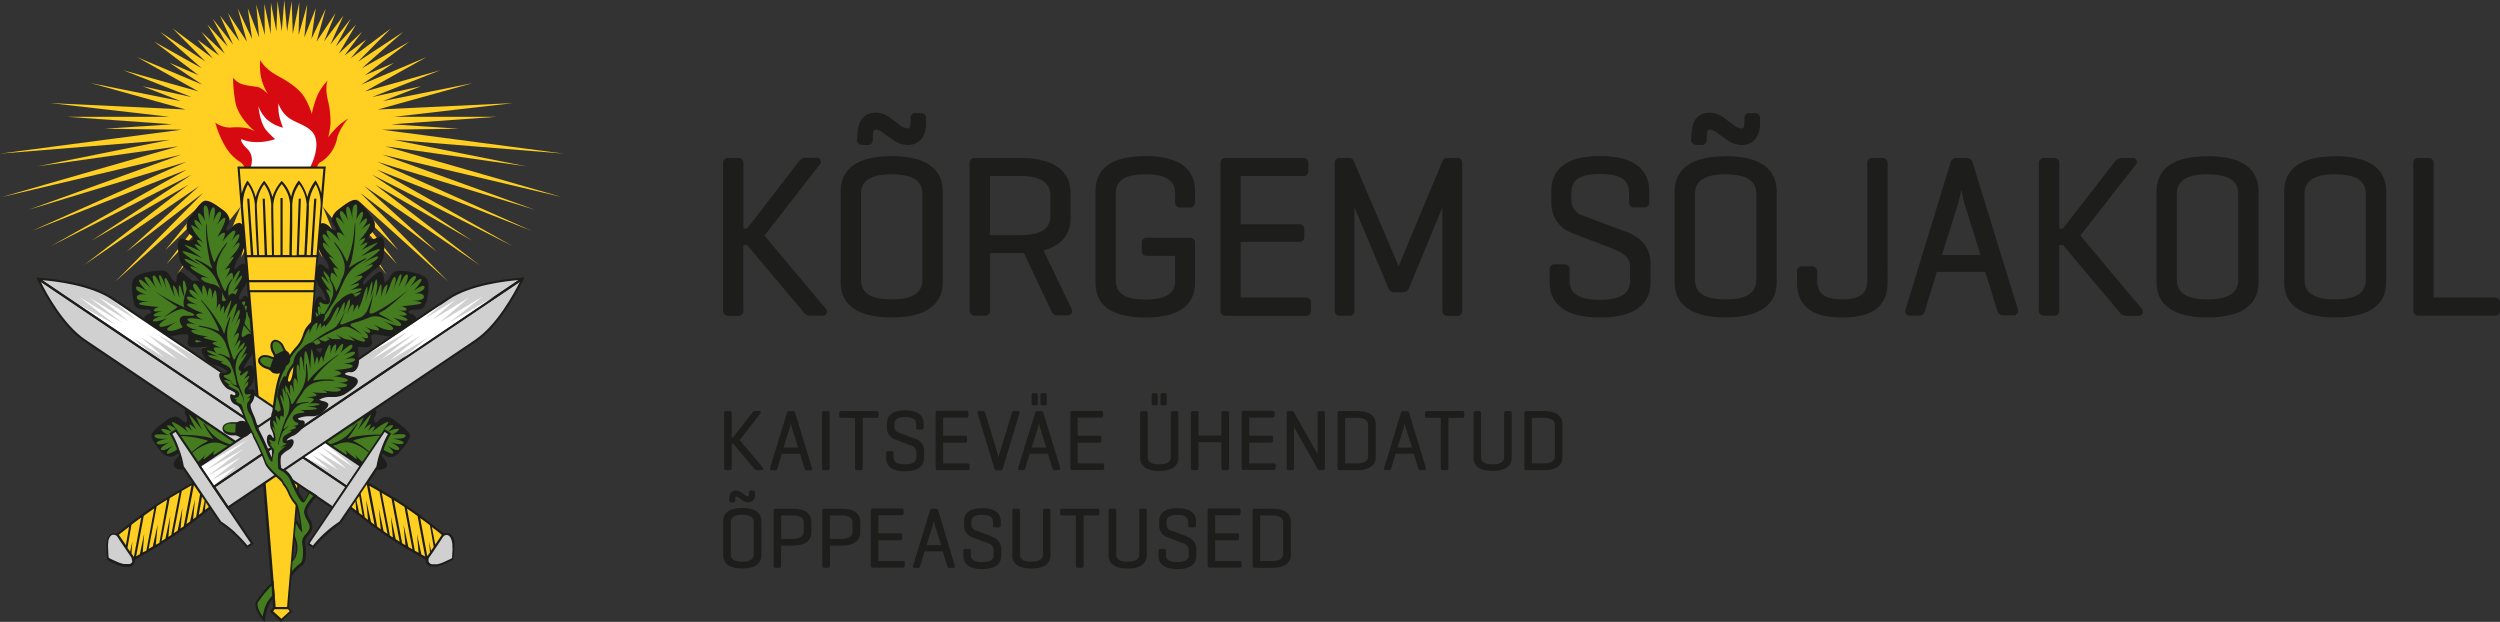 <svg id="Layer_1" data-name="Layer 1" xmlns="http://www.w3.org/2000/svg" viewBox="0 0 512.33 127.44"><rect x="0" y="0" width="512.33" height="127.44" fill="#333333" stroke="none"/><defs><style>.cls-1{fill:#1d1d1b;}.cls-2{fill:#ffcf21;}.cls-3{fill:#d70911;}.cls-4{fill:#fff;}.cls-5{fill:#457c1f;}.cls-6{fill:#d0d0d0;}</style></defs><title>sojakool</title><path class="cls-1" d="M342.64,101h1.94a1,1,0,0,0,1.09-1.14V86.5h0.78l11.45,13.6a1.75,1.75,0,0,0,1.42.87h2.59a0.9,0.9,0,0,0,.83-0.49,0.87,0.87,0,0,0-.17-0.94L350,84.56,361.3,70.05a0.89,0.89,0,0,0,.19-1,0.91,0.91,0,0,0-.87-0.44H358.5a1.85,1.85,0,0,0-1.5.82L346.46,83.11h-0.77V69.78a1,1,0,0,0-1.09-1.13h-1.94a1,1,0,0,0-1.14,1.13V99.83a1,1,0,0,0,1.14,1.14" transform="translate(-193.34 -36.28)"/><path class="cls-1" d="M370,66h1.06A1,1,0,0,0,372.2,65V64.59c0-1.74.21-1.74,0.8-1.74a3.16,3.16,0,0,1,1.45.75l2.09,1.49a5.44,5.44,0,0,0,2.75.9c2.33,0,3.73-1.52,3.82-4.17l0-1.17a1,1,0,0,0-1-1.19h-1a1,1,0,0,0-1.18,1v0.35c0,1.79-.21,1.79-0.76,1.79a3.26,3.26,0,0,1-1.5-.75l-2-1.49a5,5,0,0,0-2.8-1c-1.59,0-3.54.71-3.77,4.06L369,64.81A1,1,0,0,0,370,66" transform="translate(-193.34 -36.28)"/><path class="cls-1" d="M382.36,93.64c0,2.69-2.07,4-6.31,4s-6.26-1.31-6.26-4V76c0-2.69,2-4,6.26-4s6.31,1.3,6.31,4V93.64Zm-6.31,7.7c8.66,0,10.48-3.91,10.48-7.2V75.47c0-3.28-1.82-7.19-10.48-7.19s-10.43,3.91-10.43,7.19V94.14c0,3.29,1.81,7.2,10.43,7.2" transform="translate(-193.34 -36.28)"/><path class="cls-1" d="M396.21,84.5V72.35h6.07c4.25,0,6.31,1.3,6.31,4v4.12c0,1.73-.66,4-6.31,4h-6.07Zm-3,16.47h1.94a1,1,0,0,0,1.09-1.14V88.16h6.95L408.78,100l0.06,0.12a1.2,1.2,0,0,0,1.16.8h1.95a1.15,1.15,0,0,0,1-.46,0.86,0.86,0,0,0,0-.87l-5.77-12c4.57-1.19,5.55-4.21,5.55-6.59V75.84c0-3.28-1.82-7.19-10.48-7.19h-9.15a1,1,0,0,0-1.05,1.13V99.83a1,1,0,0,0,1.09,1.14" transform="translate(-193.34 -36.28)"/><path class="cls-1" d="M438.24,94.14V86.05A1,1,0,0,0,437.1,85h-8.69a1,1,0,0,0-1.09,1.09v1.48a1,1,0,0,0,1.09,1.14h5.75v5c0,1.84-.69,3.95-6.08,3.95s-6.08-2.13-6.08-4V76c0-1.86.69-4,6.08-4s6.08,2.13,6.08,4v1.71a1,1,0,0,0,1.14,1.09h1.85a1,1,0,0,0,1.09-1.09V75.47c0-4.78-3.44-7.2-10.19-7.2s-10.21,2.42-10.21,7.2V94.14c0,4.78,3.44,7.2,10.21,7.2s10.19-2.42,10.19-7.2" transform="translate(-193.34 -36.28)"/><path class="cls-1" d="M444.51,101h16.37A1,1,0,0,0,462,99.83V98.35a1,1,0,0,0-1.14-1.09H447.59V85.85h11.9a1,1,0,0,0,1.14-1.14V83.37a1,1,0,0,0-1.14-1.13h-11.9V72.35h12.73a1,1,0,0,0,1.14-1.14V69.78a1,1,0,0,0-1.14-1.13H444.56a1,1,0,0,0-1.1,1.13V99.83a1,1,0,0,0,1,1.14" transform="translate(-193.34 -36.28)"/><path class="cls-1" d="M469.81,101a1,1,0,0,0,1.09-1.14V78.76l6.91,16.43a1.34,1.34,0,0,0,1.29,1h1.71a1.35,1.35,0,0,0,1.33-1L488.85,79c0-.05,0-0.1.07-0.17v21A1,1,0,0,0,490,101h1.86A1,1,0,0,0,493,99.83V69.78a1,1,0,0,0-1.14-1.13H490a1,1,0,0,0-1.05.64l-8.55,20.48c-0.14.34-.3,0.74-0.44,1.12-0.13-.35-0.28-0.76-0.46-1.17l-8.73-20.43a1,1,0,0,0-1-.65h-1.76a1,1,0,0,0-1.14,1.13V99.83a1,1,0,0,0,1.14,1.14h1.76Z" transform="translate(-193.34 -36.28)"/><path class="cls-1" d="M526.45,83.74l-8.69-3.28a3.25,3.25,0,0,1-2.4-3.19V75.88c0-2,.7-3.94,5.94-3.94s5.89,2.11,5.89,3.94v1.76a1,1,0,0,0,1.09,1.14h1.9a1,1,0,0,0,1.14-1.14V75.47c0-3.28-1.75-7.2-10.06-7.2-6.62,0-10,2.42-10,7.2v2.59a6.47,6.47,0,0,0,4.31,6l8.27,3.19c1.72,0.67,3.55,1.54,3.55,3.66v2.87c0,1.69-.64,3.94-6.25,3.94S515,95.42,515,93.73V91.6a1,1,0,0,0-1.09-1.14H512a1,1,0,0,0-1.09,1.14v2.54c0,3.29,1.8,7.2,10.34,7.2s10.34-3.91,10.34-7.2v-4c0-2.92-1.81-5.21-5.1-6.42" transform="translate(-193.34 -36.28)"/><path class="cls-1" d="M540.7,76c0-2.69,2-4,6.26-4s6.3,1.3,6.3,4V93.64c0,2.69-2.06,4-6.3,4s-6.26-1.3-6.26-4V76Zm6.26-7.7c-8.62,0-10.43,3.91-10.43,7.2V94.14c0,3.29,1.81,7.2,10.43,7.2s10.48-3.91,10.48-7.2V75.47c0-3.28-1.82-7.2-10.48-7.2" transform="translate(-193.34 -36.28)"/><path class="cls-1" d="M540.9,66H542A1,1,0,0,0,543.1,65V64.59c0-1.74.21-1.74,0.81-1.74a3.19,3.19,0,0,1,1.45.75l2.1,1.49a5.37,5.37,0,0,0,2.74.9c2.33,0,3.73-1.52,3.82-4.17l0-1.17A1,1,0,0,0,553,59.47h-1a1,1,0,0,0-1.18,1v0.35c0,1.79-.21,1.79-0.76,1.79a3.22,3.22,0,0,1-1.49-.75l-2-1.49a5,5,0,0,0-2.8-1c-1.6,0-3.55.71-3.77,4.06l-0.1,1.28a1,1,0,0,0,1,1.23" transform="translate(-193.34 -36.28)"/><path class="cls-1" d="M579.07,68.64h-1.93A1,1,0,0,0,576,69.78V93.64c0,2.07-.62,4-5.11,4s-5.15-1.92-5.15-4V92.06a1,1,0,0,0-1.09-1.18h-1.9a1,1,0,0,0-1.14,1.18v2.08c0,4.84,3,7.2,9.28,7.2s9.28-2.35,9.28-7.2V69.78a1,1,0,0,0-1.14-1.13" transform="translate(-193.34 -36.28)"/><path class="cls-1" d="M599.21,88.52h-7.9l3.25-10.33a31.18,31.18,0,0,0,.73-3.11c0.22,1.16.48,2.44,0.72,3.2Zm-1.6-18.87a1.23,1.23,0,0,0-1.26-1h-2a1.24,1.24,0,0,0-1.3,1L583.85,99.7a1,1,0,0,0,.1.91,1,1,0,0,0,.84.35h1.85a1.18,1.18,0,0,0,1.2-1L590.25,92h9.93l2.45,7.91a1.23,1.23,0,0,0,1.25,1h2a1,1,0,0,0,.88-0.36,1,1,0,0,0,.1-0.9Z" transform="translate(-193.34 -36.28)"/><path class="cls-1" d="M619.68,84.56L631,70.05a0.82,0.82,0,0,0-.67-1.41h-2.13a1.83,1.83,0,0,0-1.5.81L616.1,83.11h-0.76V69.78a1,1,0,0,0-1.1-1.13h-1.93a1,1,0,0,0-1.14,1.13V99.83a1,1,0,0,0,1.14,1.14h1.93a1,1,0,0,0,1.1-1.14V86.5h0.78l11.45,13.6A1.78,1.78,0,0,0,629,101h2.59a0.88,0.88,0,0,0,.83-0.49,0.86,0.86,0,0,0-.16-0.94Z" transform="translate(-193.34 -36.28)"/><path class="cls-1" d="M639.45,76c0-2.69,2-4,6.26-4s6.31,1.3,6.31,4V93.64c0,2.69-2.06,4-6.31,4s-6.26-1.3-6.26-4V76Zm6.26-7.7c-8.62,0-10.43,3.91-10.43,7.2V94.14c0,3.29,1.81,7.2,10.43,7.2s10.48-3.91,10.48-7.2V75.47c0-3.28-1.81-7.2-10.48-7.2" transform="translate(-193.34 -36.28)"/><path class="cls-1" d="M665.61,76c0-2.69,2.05-4,6.26-4s6.31,1.3,6.31,4V93.64c0,2.69-2.07,4-6.31,4s-6.26-1.3-6.26-4V76Zm6.26-7.7c-8.62,0-10.43,3.91-10.43,7.2V94.14c0,3.29,1.81,7.2,10.43,7.2s10.48-3.91,10.48-7.2V75.47c0-3.28-1.82-7.2-10.48-7.2" transform="translate(-193.34 -36.28)"/><path class="cls-1" d="M704.57,97.26h-12.5V69.78A1,1,0,0,0,691,68.65h-2a1,1,0,0,0-1.09,1.13V99.83a1,1,0,0,0,1,1.14h15.67a1,1,0,0,0,1.09-1.14V98.35a1,1,0,0,0-1.09-1.09" transform="translate(-193.34 -36.28)"/><path class="cls-1" d="M344.92,126.48l4.23-5.44a0.36,0.36,0,0,0,.08-0.37,0.34,0.34,0,0,0-.32-0.17h-0.8a0.67,0.67,0,0,0-.56.31l-4,5.12H343.3v-5a0.37,0.37,0,0,0-.41-0.42h-0.73a0.38,0.38,0,0,0-.43.42v11.27a0.39,0.39,0,0,0,.43.43h0.73a0.37,0.37,0,0,0,.41-0.43v-5h0.29l4.3,5.1a0.65,0.65,0,0,0,.53.33h1a0.32,0.32,0,0,0,.31-0.18,0.33,0.33,0,0,0-.06-0.35Z" transform="translate(-193.34 -36.28)"/><path class="cls-1" d="M356.91,128h-3l1.22-3.88a9.66,9.66,0,0,0,.28-1.16,11.74,11.74,0,0,0,.28,1.2Zm-0.6-7.08a0.46,0.46,0,0,0-.47-0.38h-0.75a0.47,0.47,0,0,0-.49.37l-3.45,11.27a0.34,0.34,0,0,0,.36.48h0.69a0.44,0.44,0,0,0,.45-0.38l0.91-3h3.72l0.92,3a0.44,0.44,0,0,0,.46.38h0.74a0.38,0.38,0,0,0,.33-0.13,0.37,0.37,0,0,0,0-.34Z" transform="translate(-193.34 -36.28)"/><path class="cls-1" d="M362.22,132.64h0.73a0.37,0.37,0,0,0,.41-0.43V120.94a0.37,0.37,0,0,0-.41-0.42h-0.73a0.38,0.38,0,0,0-.41.42v11.27a0.38,0.38,0,0,0,.41.43" transform="translate(-193.34 -36.28)"/><path class="cls-1" d="M373.38,121.48v-0.54a0.39,0.39,0,0,0-.43-0.42h-7.21a0.37,0.37,0,0,0-.42.42v0.54a0.38,0.38,0,0,0,.42.43h2.82v10.3a0.38,0.38,0,0,0,.42.43h0.75a0.38,0.38,0,0,0,.41-0.43v-10.3h2.82a0.39,0.39,0,0,0,.43-0.43" transform="translate(-193.34 -36.28)"/><path class="cls-1" d="M382.72,130.08v-1.49a2.56,2.56,0,0,0-1.91-2.41l-3.25-1.23a1.23,1.23,0,0,1-.91-1.2v-0.51c0-.73.27-1.48,2.22-1.48s2.21,0.79,2.21,1.48v0.66a0.38,0.38,0,0,0,.41.42h0.71a0.39,0.39,0,0,0,.42-0.42v-0.82c0-1.23-.65-2.7-3.78-2.7-2.48,0-3.74.91-3.74,2.7v1a2.43,2.43,0,0,0,1.62,2.23l3.1,1.2a1.6,1.6,0,0,1,1.33,1.37v1.07c0,0.64-.24,1.48-2.34,1.48s-2.34-.85-2.34-1.48v-0.8a0.37,0.37,0,0,0-.41-0.42h-0.71a0.37,0.37,0,0,0-.41.42v1c0,1.23.67,2.7,3.87,2.7s3.88-1.47,3.88-2.7" transform="translate(-193.34 -36.28)"/><path class="cls-1" d="M385.09,120.94v11.27a0.38,0.38,0,0,0,.39.43h6.14a0.38,0.38,0,0,0,.43-0.43v-0.55a0.38,0.38,0,0,0-.43-0.41h-5V127h4.47a0.38,0.38,0,0,0,.42-0.42V126a0.38,0.38,0,0,0-.42-0.43h-4.47v-3.71h4.77a0.38,0.38,0,0,0,.42-0.43v-0.54a0.38,0.38,0,0,0-.42-0.42H385.5a0.38,0.38,0,0,0-.41.42" transform="translate(-193.34 -36.28)"/><path class="cls-1" d="M402.23,120.65a0.39,0.39,0,0,0-.33-0.14h-0.73a0.44,0.44,0,0,0-.45.37l-2.5,8.17c-0.08.27-.17,0.6-0.26,1-0.07-.35-0.15-0.74-0.23-1l-2.49-8.13a0.44,0.44,0,0,0-.45-0.38H394a0.37,0.37,0,0,0-.32.13,0.37,0.37,0,0,0,0,.34l3.45,11.27a0.47,0.47,0,0,0,.49.38h0.75a0.45,0.45,0,0,0,.47-0.38L402.26,121a0.35,0.35,0,0,0,0-.34" transform="translate(-193.34 -36.28)"/><path class="cls-1" d="M407.76,128h-3L406,124.1c0.1-.31.19-0.76,0.28-1.16,0.08,0.43.18,0.91,0.27,1.19Zm2.87,4.19-3.46-11.27a0.47,0.47,0,0,0-.47-0.38h-0.75a0.47,0.47,0,0,0-.49.37L402,132.16a0.38,0.38,0,0,0,0,.34,0.39,0.39,0,0,0,.32.13H403a0.45,0.45,0,0,0,.46-0.38l0.9-3h3.72l0.92,3a0.46,0.46,0,0,0,.48.38h0.75a0.39,0.39,0,0,0,.33-0.14,0.4,0.4,0,0,0,0-.34" transform="translate(-193.34 -36.28)"/><path class="cls-1" d="M405.18,116.84a0.37,0.37,0,0,0-.43.41v1.68a0.38,0.38,0,0,0,.43.43h0.41a0.37,0.37,0,0,0,.42-0.43v-1.68a0.37,0.37,0,0,0-.42-0.41h-0.41Z" transform="translate(-193.34 -36.28)"/><path class="cls-1" d="M407,116.84a0.37,0.37,0,0,0-.42.41v1.68a0.38,0.38,0,0,0,.42.43h0.42a0.38,0.38,0,0,0,.43-0.43v-1.68a0.38,0.38,0,0,0-.43-0.41H407Z" transform="translate(-193.34 -36.28)"/><path class="cls-1" d="M419.18,131.25h-5V127h4.45a0.37,0.37,0,0,0,.42-0.42V126a0.37,0.37,0,0,0-.42-0.42h-4.45v-3.71H419a0.39,0.39,0,0,0,.42-0.43v-0.54a0.39,0.39,0,0,0-.42-0.42h-5.92a0.38,0.38,0,0,0-.4.42v11.27a0.37,0.37,0,0,0,.39.43h6.13a0.39,0.39,0,0,0,.42-0.43v-0.55a0.38,0.38,0,0,0-.42-0.41" transform="translate(-193.34 -36.28)"/><path class="cls-1" d="M432,119.36a0.38,0.38,0,0,0,.43-0.42v-1.69a0.38,0.38,0,0,0-.43-0.41h-0.42a0.37,0.37,0,0,0-.42.41v1.69a0.38,0.38,0,0,0,.42.42H432Z" transform="translate(-193.34 -36.28)"/><path class="cls-1" d="M430.19,119.36a0.37,0.37,0,0,0,.41-0.42v-1.69a0.36,0.36,0,0,0-.41-0.41h-0.41a0.38,0.38,0,0,0-.43.41v1.69a0.38,0.38,0,0,0,.43.42h0.41Z" transform="translate(-193.34 -36.28)"/><path class="cls-1" d="M428.14,120.52H427.4a0.38,0.38,0,0,0-.41.42v9.14c0,1.23.67,2.7,3.9,2.7s3.93-1.46,3.93-2.7v-9.14a0.37,0.37,0,0,0-.41-0.42h-0.73a0.38,0.38,0,0,0-.41.42v9c0,1-.77,1.5-2.38,1.5s-2.33-.49-2.33-1.5v-9a0.38,0.38,0,0,0-.41-0.42" transform="translate(-193.34 -36.28)"/><path class="cls-1" d="M443.65,132.21a0.38,0.38,0,0,0,.41.43h0.74a0.38,0.38,0,0,0,.41-0.43V120.94a0.38,0.38,0,0,0-.41-0.42h-0.74a0.38,0.38,0,0,0-.41.42v4.6h-4.71v-4.6a0.37,0.37,0,0,0-.42-0.42h-0.73a0.38,0.38,0,0,0-.41.42v11.27a0.38,0.38,0,0,0,.41.43h0.73a0.38,0.38,0,0,0,.42-0.43v-5.29h4.71v5.29Z" transform="translate(-193.34 -36.28)"/><path class="cls-1" d="M454.78,132.21v-0.55a0.38,0.38,0,0,0-.43-0.41h-5V127h4.46a0.38,0.38,0,0,0,.43-0.42V126a0.38,0.38,0,0,0-.43-0.43h-4.46v-3.71h4.77a0.39,0.39,0,0,0,.43-0.43v-0.54a0.39,0.39,0,0,0-.43-0.42h-5.91a0.38,0.38,0,0,0-.41.42v11.27a0.38,0.38,0,0,0,.39.43h6.14a0.39,0.39,0,0,0,.43-0.43" transform="translate(-193.34 -36.28)"/><path class="cls-1" d="M464.43,120.52h-0.66a0.38,0.38,0,0,0-.4.42v8.44l-0.21-.4-4.69-8.27a0.36,0.36,0,0,0-.36-0.19h-0.66a0.38,0.38,0,0,0-.43.42v11.27a0.38,0.38,0,0,0,.43.43h0.66a0.38,0.38,0,0,0,.41-0.43v-8.42c0.08,0.15.17,0.32,0.28,0.49l4.6,8.15a0.41,0.41,0,0,0,.38.2h0.66a0.38,0.38,0,0,0,.41-0.43V120.94a0.37,0.37,0,0,0-.41-0.42" transform="translate(-193.34 -36.28)"/><path class="cls-1" d="M471.35,131.25H469v-9.34h2.34c1.59,0,2.37.49,2.37,1.49v6.35c0,1-.78,1.5-2.37,1.5m0-10.73h-3.5a0.38,0.38,0,0,0-.39.42v11.27a0.37,0.37,0,0,0,.37.43h3.52c3.25,0,3.93-1.47,3.93-2.7v-6.72c0-1.23-.68-2.7-3.93-2.7" transform="translate(-193.34 -36.28)"/><path class="cls-1" d="M482.73,128h-3l1.21-3.88a11.59,11.59,0,0,0,.27-1.16c0.09,0.43.18,0.91,0.28,1.2Zm-0.61-7.08a0.44,0.44,0,0,0-.47-0.38h-0.74a0.47,0.47,0,0,0-.49.37L477,132.16a0.36,0.36,0,0,0,0,.34,0.36,0.36,0,0,0,.31.13H478a0.45,0.45,0,0,0,.45-0.38l0.9-3h3.72l0.91,3a0.47,0.47,0,0,0,.48.38h0.74a0.39,0.39,0,0,0,.34-0.13,0.37,0.37,0,0,0,0-.34Z" transform="translate(-193.34 -36.28)"/><path class="cls-1" d="M493,120.52h-7.22a0.38,0.38,0,0,0-.43.42v0.54a0.38,0.38,0,0,0,.43.43h2.82v10.3a0.38,0.38,0,0,0,.42.43h0.74a0.38,0.38,0,0,0,.41-0.43v-10.3H493a0.39,0.39,0,0,0,.43-0.43v-0.54a0.39,0.39,0,0,0-.43-0.42" transform="translate(-193.34 -36.28)"/><path class="cls-1" d="M502.74,120.52H502a0.38,0.38,0,0,0-.41.42v9c0,1-.77,1.5-2.39,1.5s-2.33-.49-2.33-1.5v-9a0.38,0.38,0,0,0-.4-0.42h-0.75a0.38,0.38,0,0,0-.4.42v9.14c0,1.23.67,2.7,3.88,2.7s3.93-1.46,3.93-2.7v-9.14a0.37,0.37,0,0,0-.41-0.42" transform="translate(-193.34 -36.28)"/><path class="cls-1" d="M509.62,131.25h-2.35v-9.34h2.35c1.59,0,2.36.49,2.36,1.49v6.35c0,1-.77,1.5-2.36,1.5m0-10.73h-3.5a0.37,0.37,0,0,0-.39.42v11.27a0.36,0.36,0,0,0,.37.43h3.53c3.24,0,3.92-1.47,3.92-2.7v-6.72c0-1.23-.68-2.7-3.92-2.7" transform="translate(-193.34 -36.28)"/><path class="cls-1" d="M343.11,143.27c0-1,.77-1.5,2.34-1.5s2.36,0.49,2.36,1.5v6.62c0,1-.77,1.5-2.36,1.5s-2.34-.49-2.34-1.5v-6.62Zm2.34-2.89c-3.23,0-3.91,1.47-3.91,2.7v7c0,1.23.68,2.7,3.91,2.7s3.93-1.47,3.93-2.7v-7c0-1.23-.69-2.7-3.93-2.7" transform="translate(-193.34 -36.28)"/><path class="cls-1" d="M343.58,139.26a0.37,0.37,0,0,0,.42-0.41v-0.14c0-.65.08-0.65,0.3-0.65a1.19,1.19,0,0,1,.54.28l0.79,0.56a2,2,0,0,0,1,.34,1.4,1.4,0,0,0,1.42-1.56l0-.44a0.37,0.37,0,0,0-.38-0.44h-0.38a0.38,0.38,0,0,0-.45.39v0.13c0,0.67-.08.67-0.29,0.67a1.18,1.18,0,0,1-.56-0.28l-0.77-.56a1.89,1.89,0,0,0-1-.36,1.37,1.37,0,0,0-1.41,1.52l0,0.48a0.38,0.38,0,0,0,.4.46h0.4Z" transform="translate(-193.34 -36.28)"/><path class="cls-1" d="M355.7,146.71h-2.27v-4.8h2.27c1.6,0,2.36.49,2.36,1.5v1.79c0,1-.77,1.51-2.36,1.51m0-6.19h-3.43a0.38,0.38,0,0,0-.39.42v11.27a0.38,0.38,0,0,0,.4.43H353a0.38,0.38,0,0,0,.41-0.43V148.1h2.27c3.25,0,3.93-1.48,3.93-2.71v-2.17c0-1.23-.68-2.7-3.93-2.7" transform="translate(-193.34 -36.28)"/><path class="cls-1" d="M365.67,146.71H363.4v-4.8h2.28c1.59,0,2.36.49,2.36,1.5v1.79c0,1-.77,1.51-2.36,1.51m0-6.19h-3.44a0.38,0.38,0,0,0-.39.42v11.27a0.38,0.38,0,0,0,.41.43H363a0.38,0.38,0,0,0,.42-0.43V148.1h2.28c3.25,0,3.93-1.48,3.93-2.71v-2.17c0-1.23-.68-2.7-3.93-2.7" transform="translate(-193.34 -36.28)"/><path class="cls-1" d="M378.34,151.25h-5V147h4.47a0.38,0.38,0,0,0,.42-0.43V146a0.38,0.38,0,0,0-.42-0.43h-4.47v-3.7h4.78a0.39,0.39,0,0,0,.42-0.43v-0.54a0.38,0.38,0,0,0-.42-0.42h-5.91a0.38,0.38,0,0,0-.41.42v11.27a0.38,0.38,0,0,0,.39.43h6.14a0.39,0.39,0,0,0,.43-0.43v-0.55a0.38,0.38,0,0,0-.43-0.41" transform="translate(-193.34 -36.28)"/><path class="cls-1" d="M386.23,148h-3l1.21-3.87a11.16,11.16,0,0,0,.27-1.17,11.37,11.37,0,0,0,.28,1.2Zm-0.6-7.08a0.46,0.46,0,0,0-.47-0.38h-0.75a0.46,0.46,0,0,0-.49.38l-3.46,11.27a0.4,0.4,0,0,0,0,.34,0.36,0.36,0,0,0,.31.13h0.7a0.44,0.44,0,0,0,.45-0.38l0.9-3h3.73l0.91,3a0.46,0.46,0,0,0,.47.38h0.75a0.38,0.38,0,0,0,.32-0.13,0.37,0.37,0,0,0,0-.34Z" transform="translate(-193.34 -36.28)"/><path class="cls-1" d="M396.56,146.18L393.31,145a1.22,1.22,0,0,1-.9-1.2v-0.52c0-.73.26-1.48,2.22-1.48s2.21,0.79,2.21,1.48v0.66a0.38,0.38,0,0,0,.41.42H398a0.39,0.39,0,0,0,.43-0.42v-0.82c0-1.23-.66-2.7-3.78-2.7-2.48,0-3.74.9-3.74,2.7v1a2.44,2.44,0,0,0,1.62,2.24l3.11,1.19a1.6,1.6,0,0,1,1.33,1.37v1.07c0,0.64-.24,1.48-2.34,1.48s-2.33-.85-2.33-1.48v-0.79a0.38,0.38,0,0,0-.41-0.43h-0.71a0.37,0.37,0,0,0-.41.43v1c0,1.23.67,2.7,3.87,2.7s3.88-1.47,3.88-2.7v-1.49a2.56,2.56,0,0,0-1.91-2.41" transform="translate(-193.34 -36.28)"/><path class="cls-1" d="M408.21,140.52h-0.73a0.38,0.38,0,0,0-.41.42v8.95c0,1-.77,1.5-2.38,1.5s-2.33-.49-2.33-1.5v-8.95a0.38,0.38,0,0,0-.41-0.42H401.2a0.38,0.38,0,0,0-.41.42v9.14c0,1.23.67,2.7,3.9,2.7s3.93-1.47,3.93-2.7v-9.14a0.37,0.37,0,0,0-.41-0.42" transform="translate(-193.34 -36.28)"/><path class="cls-1" d="M418.18,140.52H411a0.38,0.38,0,0,0-.42.42v0.54a0.38,0.38,0,0,0,.42.43h2.82v10.3a0.39,0.39,0,0,0,.42.43h0.75a0.39,0.39,0,0,0,.42-0.43v-10.3h2.82a0.39,0.39,0,0,0,.42-0.43v-0.54a0.38,0.38,0,0,0-.42-0.42" transform="translate(-193.34 -36.28)"/><path class="cls-1" d="M427.95,140.52h-0.73a0.38,0.38,0,0,0-.41.42v8.95c0,1-.78,1.5-2.38,1.5s-2.34-.49-2.34-1.5v-8.95a0.38,0.38,0,0,0-.42-0.42h-0.73a0.39,0.39,0,0,0-.42.42v9.14c0,1.23.67,2.7,3.9,2.7s3.92-1.47,3.92-2.7v-9.14a0.37,0.37,0,0,0-.41-0.42" transform="translate(-193.34 -36.28)"/><path class="cls-1" d="M436.56,146.18L433.3,145a1.22,1.22,0,0,1-.9-1.2v-0.52c0-.73.26-1.48,2.22-1.48s2.22,0.79,2.22,1.48v0.66a0.37,0.37,0,0,0,.4.42H438a0.39,0.39,0,0,0,.43-0.42v-0.82c0-1.23-.66-2.7-3.78-2.7-2.48,0-3.74.9-3.74,2.7v1a2.44,2.44,0,0,0,1.62,2.24l3.1,1.19a1.61,1.61,0,0,1,1.33,1.37v1.07c0,0.64-.25,1.48-2.35,1.48s-2.33-.85-2.33-1.48v-0.79a0.38,0.38,0,0,0-.41-0.43h-0.71a0.37,0.37,0,0,0-.4.43v1c0,1.23.66,2.7,3.87,2.7s3.88-1.47,3.88-2.7v-1.49a2.56,2.56,0,0,0-1.91-2.41" transform="translate(-193.34 -36.28)"/><path class="cls-1" d="M447.37,151.25h-5V147h4.46a0.38,0.38,0,0,0,.42-0.43V146a0.37,0.37,0,0,0-.42-0.43h-4.46v-3.7h4.77a0.39,0.39,0,0,0,.43-0.43v-0.54a0.38,0.38,0,0,0-.43-0.42h-5.9a0.39,0.39,0,0,0-.42.42v11.27a0.38,0.38,0,0,0,.4.43h6.14a0.38,0.38,0,0,0,.42-0.43v-0.55a0.38,0.38,0,0,0-.42-0.41" transform="translate(-193.34 -36.28)"/><path class="cls-1" d="M453.93,151.25h-2.34v-9.34h2.34c1.59,0,2.37.49,2.37,1.5v6.34c0,1-.78,1.5-2.37,1.5m0-10.73h-3.5a0.38,0.38,0,0,0-.39.42v11.27a0.36,0.36,0,0,0,.38.43h3.52c3.26,0,3.93-1.47,3.93-2.7v-6.73c0-1.23-.67-2.7-3.93-2.7" transform="translate(-193.34 -36.28)"/><polygon class="cls-2" points="78.96 29.98 107.78 34.08 80.66 28.65 115.48 31.48 78.28 26.58 94.05 26.38 80.19 25.47 101.69 23.94 80.71 23.94 105.12 21.13 77.43 22.44 96.91 17.02 78.44 20.72 86.28 17.67 76.24 19.89 90.22 14.39 74.8 18.74 87.38 11.71 74.04 17.35 80.75 12.86 74.8 15.41 83.87 8.54 74.14 13.99 82.62 6.54 73.37 12.63 80.12 5.81 71.88 11.95 75.07 8.09 70.59 11.38 74.22 6.5 69.42 10.99 72.97 5.03 68.8 9.54 71.91 3.81 67.7 9.14 70.4 3.18 66.41 8.47 68.76 2.69 64.88 8.53 66.76 1.73 63.82 7.98 64.71 1.68 62.38 7.67 62.96 0.92 61.2 7.19 61.33 0.47 60 6.96 59.77 0.25 58.84 6.44 58.26 0 57.74 6.43 56.87 0.18 56.64 6.44 55.52 0.58 55.49 6.96 54.17 0.76 54.28 7.19 52.51 0.92 53.1 7.67 50.78 1.68 51.66 7.98 48.72 1.73 50.59 8.53 46.72 2.69 49.07 8.47 45.08 3.18 47.78 9.14 43.57 3.81 46.67 9.54 42.5 5.03 46.05 10.99 41.26 6.5 44.89 11.38 40.41 8.09 43.6 11.95 35.36 5.81 42.12 12.63 32.85 6.54 41.34 13.99 31.61 8.54 40.68 15.41 34.73 12.86 41.44 17.35 28.09 11.71 40.67 18.74 25.26 14.39 39.23 19.89 29.2 17.67 37.04 20.72 18.57 17.02 38.05 22.44 10.36 21.13 34.76 23.94 13.79 23.94 35.29 25.47 21.43 26.38 37.19 26.58 0 31.48 34.82 28.65 7.7 34.08 36.52 29.98 0.37 40.38 37.16 31.68 5.88 42.98 38.17 33.16 6.45 47.35 38.25 34.76 10.46 50.42 39.29 35.78 18.73 49.33 38.56 37.88 17.22 54.32 40.83 38.12 25.96 51.56 41.64 39.52 23.62 57.7 42 41.23 33.84 51.3 43.66 41.7 34.13 54.11 45.07 42.61 36.21 56.35 46.31 43.67 42.92 50.32 49.33 42.33 44.81 53.49 51.83 43.15 49.4 52.79 53.93 44.16 51.66 57.49 56.35 43.81 57.74 57.38 57.74 57.42 57.74 57.4 57.74 57.42 57.74 57.38 59.13 43.81 63.82 57.49 61.54 44.16 66.07 52.79 63.65 43.15 70.67 53.49 66.15 42.33 72.56 50.32 68.97 43.46 79.27 56.35 70.23 42.38 81.35 54.11 71.65 41.51 81.64 51.3 73.05 40.77 91.86 57.7 73.83 39.52 89.52 51.56 74.65 38.12 98.26 54.32 76.92 37.88 96.75 49.33 76.19 35.78 105.02 50.42 77.23 34.76 109.03 47.35 77.31 33.16 109.6 42.98 78.32 31.68 115.12 40.38 78.96 29.98"/><path class="cls-3" d="M243.5,71a2,2,0,0,0-1-1.56A9.33,9.33,0,0,1,239.35,66a19.66,19.66,0,0,1-1.88-4.57,5.5,5.5,0,0,0,3,1,12.63,12.63,0,0,1,3.59.13,9.13,9.13,0,0,1,1.5.63s-3.47-2.77-4-6.08a29.9,29.9,0,0,1-.46-4.93,3.94,3.94,0,0,0,2,1.4c1.27,0.38,2.83.38,3.53,0.7a7.42,7.42,0,0,1,1.62,1.27,10.76,10.76,0,0,1-1.56-4.32,12.53,12.53,0,0,1,0-2.67s0.69,1.72,3.64,3.31,4.59,3,5.43,4.39a15.45,15.45,0,0,1,1.48,3.36,20.23,20.23,0,0,1,1.2-3.91,11.37,11.37,0,0,1,2.06-2.93s-0.58.94-.06,3.67a19.3,19.3,0,0,1,.63,5.28,18.23,18.23,0,0,1-.46,2.67,21.35,21.35,0,0,1,2.08-2.35,16.37,16.37,0,0,1,2-1.47,11.72,11.72,0,0,0-2.21,3.73,7.48,7.48,0,0,1-3.25,5.08,1.49,1.49,0,0,0-.89,1.6H243.5Z" transform="translate(-193.34 -36.28)"/><path class="cls-4" d="M256.76,70.83s2.27-4,1.07-6.73c-0.92-2.14-4.15-2.57-5.63-3.93a6.09,6.09,0,0,1-1.81-2.72,12.39,12.39,0,0,0,.14,2.42,17.24,17.24,0,0,0,.8,2.57,7.85,7.85,0,0,1-3.42-1.81,7.57,7.57,0,0,1-1.61-2.57s0.27,3.25,1.54,4.84a21,21,0,0,0,1.88,1.89,11.54,11.54,0,0,1-4.3.6,7.45,7.45,0,0,1-2.61-.6s-0.47.38,1.21,2,0.6,4,.6,4Z" transform="translate(-193.34 -36.28)"/><path class="cls-5" d="M230.24,129c-0.24-.28-0.67,0-1.38.46s-1.72.12-2.5-.86-2-2.38-1.86-3.15,2.2-2.28,2.93-2.83a2.28,2.28,0,0,1,2.12-.66c0.78,0.24,1.58,1.49,2,1,0.75-.84-0.08-1.64-0.15-2.27s1.18-.75,2.39-0.6,2.24,0.11,3.2,1.4,2.51,2.75,3.11,2.49,0-.94.09-1.4,3.14,1.5,3.43,2.2,0.93,3,1.54,3.16a0.84,0.84,0,0,0,.73-0.92c-0.05-.32.59-0.26,1.09,0.24a4.84,4.84,0,0,1,1.62,2c0.14,0.81.6,2.34,1,2s0-1.08.35-1.13a1.78,1.78,0,0,1,1.11,1.73,1.59,1.59,0,0,0,.4,1.58c0.47,0.51,1.15,1.24,1,1.8a6.83,6.83,0,0,1-.4,1.12,6.63,6.63,0,0,0-1.49-1.87,5.31,5.31,0,0,0-2-.11,1.88,1.88,0,0,1-1.34-.32c-0.38-.27-0.61-0.62-0.07-0.77s1.35-.38.5-0.74a3.67,3.67,0,0,0-1.81.16,5,5,0,0,1-2.64-.41c-0.42-.19-0.7-0.44-0.26-0.77s0.75-1,.35-1.13-1.82.7-2.26,1a3.94,3.94,0,0,1-2.12,1c-0.42,0-2.25-.06-2.27-0.59s1.45-1.68.85-1.87-2.13.7-2.57,1.1a4.62,4.62,0,0,1-2.36,1.13c-0.74,0-3.13.28-3.57-.49s1.8-2,1.19-2.77" transform="translate(-193.34 -36.28)"/><path class="cls-1" d="M235.28,123.59A1.25,1.25,0,0,1,235,123a1.58,1.58,0,0,1,.47.53c0.23,0.33.49,0.68,0.76,1a7.77,7.77,0,0,0,1.27,1.3,8.94,8.94,0,0,0,1.09.72,15.51,15.51,0,0,0,1.8.77c0.37,0.14.87,0.34,1.27,0.47a2.4,2.4,0,0,0,.64.18,0.5,0.5,0,0,0,0-.48,6.31,6.31,0,0,1-.57-1.91c0-.34,0-0.62.11-0.12a5.68,5.68,0,0,0,1.26,2.58,6.24,6.24,0,0,0,.88.83,9.16,9.16,0,0,0,1.13.64c0.11,0.05.2,0.13,0.3,0.19a35.57,35.57,0,0,1,3.93,2.84c0.39,0.31.4,0.5-.11,0.11a16.62,16.62,0,0,0-1.9-1.27l-0.22-.11-1.28-.12c-0.34,0-.36-0.06-0.08-0.09s0.69,0,.92,0,0-.15,0-0.19a15.34,15.34,0,0,0-1.47-.84,14.81,14.81,0,0,0-2.3-.89l-0.28-.09a3.51,3.51,0,0,0-2.83.54l-0.32.19c-0.14.08-.25,0.11-0.09-0.07a4.67,4.67,0,0,1,1.5-1c0.24-.11.48-0.22,0.71-0.35a10.21,10.21,0,0,0-2.25-.9,4.34,4.34,0,0,0-3.54-.19l-0.25.09c-0.21.08-.43,0.18-0.66,0.29a8.27,8.27,0,0,0-1.58,1l-0.46.35c-0.38.26-.52,0.31-0.47,0.23a2,2,0,0,1,.25-0.27c0.28-.26.57-0.51,0.87-0.75l0.59-.45a12,12,0,0,1,1.73-1,0.14,0.14,0,0,0,.08-0.08,0.16,0.16,0,0,0-.15-0.15,22,22,0,0,0-6.51-.94c-0.35,0-1.29,0-.05-0.14a27.47,27.47,0,0,1,5.59.24,7.44,7.44,0,0,1,2,.46c0.17,0.08.25,0.07,0.23,0-0.36-.46-0.69-0.91-1-1.38s-0.46-.73-0.67-1.12" transform="translate(-193.34 -36.28)"/><path class="cls-1" d="M251.67,133.45v0a1.3,1.3,0,0,1-.35-1.33V132a2.32,2.32,0,0,0-.65-1.6A1,1,0,0,0,250,130H250a0.52,0.52,0,0,0-.35.68,0.68,0.68,0,0,1-.09.48,4.31,4.31,0,0,1-.68-1.88,4,4,0,0,0-1.39-1.89l-0.29-.27a1.62,1.62,0,0,0-1-.5,0.44,0.44,0,0,0-.36.15,0.36,0.36,0,0,0-.08.31,0.83,0.83,0,0,1-.2.52,0.28,0.28,0,0,1-.25.15c-0.35-.09-0.9-1.66-1.14-2.33-0.1-.29-0.18-0.54-0.25-0.7a7.77,7.77,0,0,0-3.52-2.4,0.3,0.3,0,0,0-.33.26,1.51,1.51,0,0,0,.09.63c0.12,0.43.11,0.52-.06,0.6h-0.07c-0.5,0-1.8-1.14-2.77-2.43a3.61,3.61,0,0,0-3-1.45l-0.39,0a7.56,7.56,0,0,0-.92-0.06,2.12,2.12,0,0,0-1.56.42,0.6,0.6,0,0,0-.16.48,2.41,2.41,0,0,0,.22.68,1.18,1.18,0,0,1,0,1.42,0.08,0.08,0,0,1-.06,0,1.87,1.87,0,0,1-.69-0.45,3.42,3.42,0,0,0-1-.66,1.91,1.91,0,0,0-.55-0.09,3,3,0,0,0-1.76.79l-0.16.12c-1.43,1.06-2.76,2.14-2.86,2.85s0.89,2.05,1.7,3.06l0.21,0.26a2.68,2.68,0,0,0,2,1.15,1.45,1.45,0,0,0,.82-0.25,2.91,2.91,0,0,1,1-.53,0.09,0.09,0,0,1,.09,0c0.17,0.19-.12.55-0.55,1s-1,1.13-.66,1.7,1,0.67,2.27.67c0.52,0,1,0,1.34-.06h0.16a4.8,4.8,0,0,0,2.5-1.18,5.16,5.16,0,0,1,2.23-1.07h0.11a3.23,3.23,0,0,1-.45.69,1.91,1.91,0,0,0-.54,1c0,0.76,2,.8,2.35.8H239a3.39,3.39,0,0,0,1.94-.84l0.29-.21a6.48,6.48,0,0,1,2-1h0a0.05,0.05,0,0,1,0,.05,1,1,0,0,1-.44.69,0.63,0.63,0,0,0-.31.55,0.89,0.89,0,0,0,.61.6,5.93,5.93,0,0,0,2.18.49,2.63,2.63,0,0,0,.6-0.06l0.14,0a5.19,5.19,0,0,1,1.16-.2,0.91,0.91,0,0,1,.36.06l0.18,0.09a3.81,3.81,0,0,1-.66.23,0.55,0.55,0,0,0-.47.42,0.87,0.87,0,0,0,.48.74,2,2,0,0,0,1.22.37h0.26c0.23,0,.58,0,0.91,0a2.81,2.81,0,0,1,1,.13,6,6,0,0,1,1.38,1.77l0.21,0.36,0.18-.38a6.74,6.74,0,0,0,.41-1.17C252.89,134.77,252.19,134,251.67,133.45Zm-11.19-10.61h-0.06Zm-3.79-1.33a4.7,4.7,0,0,0-.9-0.73A2.76,2.76,0,0,1,236.68,121.51Zm15.62,13.82a5.78,5.78,0,0,1-.22.68,4.79,4.79,0,0,0-1.37-1.58,1.1,1.1,0,0,0-.36-0.27,4.44,4.44,0,0,0-1.83-.24c-0.58,0,.92-0.4.92-0.4a6.38,6.38,0,0,0-1.21.1c-0.62.11-.33,0-0.09-0.35a0.37,0.37,0,0,0,.14-0.26,0.25,0.25,0,0,0,0-.13,1.5,1.5,0,0,0-.44-0.58c-0.35-.34-1.57-0.07-2.1,0s0.41-.74.41-0.74a3.26,3.26,0,0,1-1.56.68c-0.63,0,.23-0.73.23-0.73a3.75,3.75,0,0,1-1,.44c-0.46.12-.32-0.31-0.32-0.31a1.52,1.52,0,0,0,.3-1.32c-0.29-.51-1.06-0.49-2,0.1-1.51.91-.18-0.66-0.18-0.66s-2.62,2.07-2.94,1.89,1.43-1.58,1.43-1.58-2.7,1.71-2.43,1.1a4.68,4.68,0,0,1,1.79-1.29,2.35,2.35,0,0,1-1.41,0c-0.22-.29,1-1.4,1-1.4a7.36,7.36,0,0,1-1.8,1c-0.6.12,0.17-1,.17-1a24,24,0,0,1-2.2,1.83c-0.58.33,0.23-.91,0.23-0.91s-2.06,2.45-3,2.22c-0.35-.09-1.11.31-1.61,0.06s1.17-1.56,1.17-1.56-1.67,1.12-1.71.51,1.69-2.19,1.69-2.19-1.4.82-1.64,0.5,0.67-1.37.67-1.37-2.87,1.91-3.41,1.68,1.21-1.69,1.21-1.69-2,1.36-2.46.88,1.71-1.51,1.71-1.51-2.31.77-2.62,0.22,2.3-1,2.3-1-2.83.33-2.75-.6c0-.49,2.9-0.11,2.9-0.11a3.47,3.47,0,0,1-1.52-1.06c-0.07-.25.29-0.22,0.81-0.15a8.81,8.81,0,0,1,1.71.69,4.48,4.48,0,0,1-1.11-1c-0.45-.58-0.08-0.53.45-0.43a5.41,5.41,0,0,1,1.59,1.14,9.61,9.61,0,0,1-1.26-1.67c-0.17-.47.83,0.12,1.45,0.47a16.27,16.27,0,0,1,1.87,1.45s-0.77-1-.51-1.17,1.45,1,1.45,1a3.47,3.47,0,0,1-.69-1.41c0.16-.21,1.42,1,1.42,1a19.51,19.51,0,0,1-1.48-3c0.09-.25,2.72,3.14,2.72,3.14s-1.79-3.38-1.45-3.59,2.84,3.37,2.84,3.37-2-3.23-1.36-3.11,1.76,2.2,2.23,3c-0.4-.72-1.23-2.32-0.63-2,0.78,0.43,1.66,1.92,2.12,1.85s1,0.59,1.36.59,1.31,1.81,1.31,1.81a10,10,0,0,1-.32-1c-0.1-.43-0.24-1.26,0-1.3a10,10,0,0,1,1.21,2.18,12.47,12.47,0,0,1-.6-1.94c0-.29.28,0,0.66,0.64s0.93,1.87.93,1.87-0.56-1.72-.3-1.79,0.84,2,1.29,2.82a4.26,4.26,0,0,0,1,1.21,0.73,0.73,0,0,1,.26-0.6,1.87,1.87,0,0,1,.72.8s-0.09-1.34.13-1.36a6.5,6.5,0,0,1,.87,1.87,3.18,3.18,0,0,1,0-1.42c0.21-.21,1.07,2.27,1.07,2.27a7.63,7.63,0,0,1-.26-1.45,1.72,1.72,0,0,1,.44,1,3.47,3.47,0,0,0,.93,1.69,0.34,0.34,0,0,0,.47-0.22h0a0.69,0.69,0,0,0,.27-0.51,0.32,0.32,0,0,1,.1-0.08c0.29-.13.11,1.27,0.11,1.27a1,1,0,0,1,.28-0.64,2.88,2.88,0,0,1,.07,1.23,1.3,1.3,0,0,0,.65,1,3.82,3.82,0,0,1,.58.46A1.52,1.52,0,0,1,252.3,135.33Z" transform="translate(-193.34 -36.28)"/><path class="cls-5" d="M271.36,129c0.24-.28.68,0,1.37,0.46s1.73,0.12,2.51-.86,2-2.38,1.86-3.15-2.2-2.28-2.93-2.83a2.28,2.28,0,0,0-2.12-.66c-0.78.24-1.58,1.49-2,1-0.76-.84.08-1.64,0.15-2.27s-1.19-.75-2.39-0.6-2.24.11-3.21,1.4-2.51,2.75-3.1,2.49,0-.94-0.1-1.4-3.14,1.5-3.43,2.2-0.94,3-1.54,3.16a0.85,0.85,0,0,1-.73-0.92c0.06-.32-0.58-0.26-1.09.24a4.81,4.81,0,0,0-1.62,2c-0.15.81-.61,2.34-1,2s0-1.08-.35-1.13a1.79,1.79,0,0,0-1.11,1.73,1.59,1.59,0,0,1-.4,1.58c-0.48.51-1.16,1.24-1,1.8a6.55,6.55,0,0,0,.4,1.12,6.61,6.61,0,0,1,1.48-1.87,5.31,5.31,0,0,1,2-.11,1.86,1.86,0,0,0,1.34-.32c0.38-.27.61-0.62,0.07-0.77s-1.35-.38-0.49-0.74a3.63,3.63,0,0,1,1.8.16,5.07,5.07,0,0,0,2.64-.41c0.42-.19.69-0.44,0.25-0.77s-0.74-1-.35-1.13,1.82,0.7,2.26,1a4,4,0,0,0,2.12,1c0.42,0,2.24-.06,2.27-0.59s-1.45-1.68-.85-1.87,2.12,0.7,2.57,1.1A4.64,4.64,0,0,0,269,132.3c0.74,0,3.13.28,3.57-.49s-1.8-2-1.19-2.77" transform="translate(-193.34 -36.28)"/><path class="cls-1" d="M277.32,125.46c-0.1-.71-1.44-1.79-2.86-2.85l-0.16-.12a3.06,3.06,0,0,0-1.76-.79,1.83,1.83,0,0,0-.55.09,3.41,3.41,0,0,0-1,.66,1.85,1.85,0,0,1-.68.45,0.09,0.09,0,0,1-.06,0,1.18,1.18,0,0,1,0-1.42,2.41,2.41,0,0,0,.22-0.68,0.63,0.63,0,0,0-.16-0.48,2.13,2.13,0,0,0-1.56-.42,7.59,7.59,0,0,0-.92.06l-0.39,0a3.61,3.61,0,0,0-3,1.45c-1,1.29-2.26,2.43-2.77,2.43h-0.07c-0.17-.08-0.17-0.17-0.06-0.6a1.51,1.51,0,0,0,.09-0.63,0.31,0.31,0,0,0-.33-0.26,7.73,7.73,0,0,0-3.52,2.4c-0.07.16-.16,0.41-0.25,0.7-0.24.67-.79,2.23-1.14,2.33a0.28,0.28,0,0,1-.25-0.15,0.85,0.85,0,0,1-.21-0.52,0.39,0.39,0,0,0-.07-0.31,0.46,0.46,0,0,0-.37-0.15,1.62,1.62,0,0,0-1,.5l-0.3.27a4,4,0,0,0-1.39,1.89,4.5,4.5,0,0,1-.68,1.89,0.63,0.63,0,0,1-.09-0.49,0.53,0.53,0,0,0-.35-0.68h-0.06a1,1,0,0,0-.66.37,2.32,2.32,0,0,0-.65,1.6v0.09a1.33,1.33,0,0,1-.35,1.33l0,0c-0.52.55-1.22,1.31-1.06,2a7,7,0,0,0,.41,1.17l0.18,0.38,0.22-.36a5.94,5.94,0,0,1,1.38-1.77,2.83,2.83,0,0,1,1-.13c0.33,0,.67,0,0.9,0h0.27a2,2,0,0,0,1.22-.37,0.86,0.86,0,0,0,.47-0.74,0.55,0.55,0,0,0-.47-0.43,3.43,3.43,0,0,1-.65-0.23l0.18-.09a0.91,0.91,0,0,1,.37-0.06,5.16,5.16,0,0,1,1.16.2l0.15,0a2.57,2.57,0,0,0,.6.06,6,6,0,0,0,2.19-.49A0.88,0.88,0,0,0,259,132a0.63,0.63,0,0,0-.31-0.55,1,1,0,0,1-.44-0.69,0.05,0.05,0,0,1,0-.05h0a6.45,6.45,0,0,1,2,1l0.29,0.21a3.36,3.36,0,0,0,1.94.84h0.16c0.38,0,2.3,0,2.34-.8a1.85,1.85,0,0,0-.53-1,3.24,3.24,0,0,1-.45-0.69h0.11a5.12,5.12,0,0,1,2.23,1.07,4.84,4.84,0,0,0,2.49,1.18h0.17c0.33,0,.83.06,1.34,0.06,1.26,0,2-.22,2.27-0.67s-0.2-1.17-.67-1.7-0.71-.83-0.54-1a0.09,0.09,0,0,1,.09,0,3,3,0,0,1,1,.53,1.42,1.42,0,0,0,.82.25,2.68,2.68,0,0,0,2-1.15l0.21-.26C276.43,127.51,277.44,126.26,277.32,125.46ZM249.52,136a5.28,5.28,0,0,1-.22-0.68,1.73,1.73,0,0,1,.6-1.19,2.13,2.13,0,0,1,.36-0.27,1.27,1.27,0,0,0,.64-1,2.8,2.8,0,0,1,.07-1.23,1,1,0,0,1,.28.64s-0.18-1.4.11-1.27,0.36,1,.85.81a3.44,3.44,0,0,0,.93-1.69,1.69,1.69,0,0,1,.44-1,7.43,7.43,0,0,1-.26,1.45s0.85-2.47,1.07-2.27a3.22,3.22,0,0,1,0,1.42,6.73,6.73,0,0,1,.86-1.87c0.23,0,.13,1.36.13,1.36a1.87,1.87,0,0,1,.73-0.79,0.72,0.72,0,0,1,.26.59,4.26,4.26,0,0,0,1-1.2c0.45-.8,1-2.89,1.29-2.82s-0.3,1.79-.3,1.79,0.56-1.2.93-1.86,0.63-.93.66-0.64a12.22,12.22,0,0,1-.59,1.94,10.05,10.05,0,0,1,1.2-2.18c0.22,0,.07.87,0,1.3a9.86,9.86,0,0,1-.32,1s0.95-1.81,1.31-1.81,0.9-.65,1.36-0.59,1.34-1.43,2.12-1.85c0.6-.33-0.23,1.25-0.63,2,0.48-.84,1.72-2.93,2.23-3s-1.36,3.11-1.36,3.11,2.5-3.59,2.84-3.38-1.45,3.59-1.45,3.59,2.63-3.39,2.72-3.14a18.74,18.74,0,0,1-1.48,3s1.26-1.25,1.42-1a3.53,3.53,0,0,1-.69,1.41s1.2-1.12,1.46-1-0.51,1.17-.51,1.17a16.36,16.36,0,0,1,1.86-1.44c0.64-.36,1.62-0.94,1.45-0.47a9.9,9.9,0,0,1-1.25,1.67,5.49,5.49,0,0,1,1.59-1.15c0.54-.1.89-0.15,0.46,0.43a4.7,4.7,0,0,1-1.11,1,8.7,8.7,0,0,1,1.7-.69c0.51-.07.88-0.11,0.81,0.14a3.54,3.54,0,0,1-1.53,1.06s2.86-.39,2.9.11c0.07,0.93-2.74.61-2.74,0.61s2.61,0.49,2.29,1-2.63-.22-2.63-0.22,2.17,1,1.71,1.51-2.46-.87-2.46-0.87,1.76,1.45,1.21,1.68-3.41-1.68-3.41-1.68,0.91,1,.66,1.37-1.64-.5-1.64-0.5,1.66,1.62,1.62,2.23-1.63-.56-1.63-0.56,1.65,1.32,1.17,1.56-1.26-.15-1.61-0.06c-0.91.24-3-2.22-3-2.22s0.82,1.24.24,0.91a24.31,24.31,0,0,1-2.21-1.83s0.78,1.17.18,1a7.58,7.58,0,0,1-1.81-1s1.24,1.1,1,1.4a2.35,2.35,0,0,1-1.41,0,4.64,4.64,0,0,1,1.79,1.29c0.27,0.62-2.43-1.1-2.43-1.1s1.74,1.41,1.43,1.59-2.94-1.9-2.94-1.9,1.33,1.57-.17.66c-1-.59-1.74-0.61-2-0.1a1.52,1.52,0,0,0,.29,1.32s0.14,0.43-.32.31a3.72,3.72,0,0,1-1-.44s0.86,0.69.23,0.73a3.29,3.29,0,0,1-1.57-.69s0.94,0.77.41,0.74-1.75-.29-2.1,0-0.61.61-.35,0.95,0.6,0.5-.05.39a6.54,6.54,0,0,0-1.21-.1s1.5,0.42.92,0.4a4.42,4.42,0,0,0-1.83.24,1.11,1.11,0,0,0-.34.25A5.56,5.56,0,0,0,249.52,136Z" transform="translate(-193.34 -36.28)"/><path class="cls-1" d="M266.32,123.59c-0.21.38-.44,0.75-0.68,1.12s-0.64.93-1,1.38q0,0.13.22,0a7.45,7.45,0,0,1,2-.46,27.48,27.48,0,0,1,5.59-.24c1.24,0.09.3,0.15,0,.14a22,22,0,0,0-6.51.94,0.16,0.16,0,0,0-.15.15,0.13,0.13,0,0,0,.07.08,12.23,12.23,0,0,1,1.73,1l0.59,0.45c0.3,0.24.59,0.49,0.87,0.75a1.53,1.53,0,0,1,.25.27c0.05,0.08-.09,0-0.47-0.23l-0.47-.35a8.13,8.13,0,0,0-1.57-1c-0.23-.11-0.45-0.21-0.66-0.29l-0.25-.09a5.16,5.16,0,0,0-1.16-.27,5.11,5.11,0,0,0-2.37.46,10.15,10.15,0,0,0-2.26.9c0.23,0.12.48,0.24,0.71,0.35a4.71,4.71,0,0,1,1.5,1c0.15,0.18,0,.15-0.1.07l-0.32-.19A3.51,3.51,0,0,0,259,129l-0.27.09a14.77,14.77,0,0,0-2.3.89,15.8,15.8,0,0,0-1.48.84c-0.06,0-.21.17,0,0.19s0.65,0,.93,0,0.25,0-.08.09l-1.28.12-0.22.11a16.56,16.56,0,0,0-1.9,1.27c-0.52.39-.5,0.2-0.11-0.11a35.26,35.26,0,0,1,3.92-2.84c0.1-.06.2-0.14,0.3-0.19a8.4,8.4,0,0,0,1.14-.64,6.08,6.08,0,0,0,.88-0.83,5.68,5.68,0,0,0,1.26-2.58c0.12-.51.13-0.23,0.1,0.12a6.06,6.06,0,0,1-.56,1.91,0.5,0.5,0,0,0,0,.48,2.45,2.45,0,0,0,.64-0.18c0.39-.13.89-0.33,1.27-0.47a15.92,15.92,0,0,0,1.8-.77,9.18,9.18,0,0,0,1.09-.72,7.42,7.42,0,0,0,1.27-1.3c0.28-.34.53-0.69,0.76-1a1.61,1.61,0,0,1,.47-0.53,1.26,1.26,0,0,1-.27.63" transform="translate(-193.34 -36.28)"/><path class="cls-5" d="M239.59,83.69c-0.32-.24-0.06-0.73.4-1.52s0-1.88-1.08-2.66-2.71-2-3.54-1.83S233,80.2,232.49,81a2.46,2.46,0,0,0-.59,2.33c0.31,0.83,1.71,1.63,1.23,2.11-0.86.86-1.78,0-2.48,0s-0.74,1.33-.5,2.63,0.26,2.42,1.72,3.39,3.14,2.56,2.9,3.21-1,.09-1.52.19,1.83,3.31,2.6,3.59,3.31,0.84,3.52,1.48a0.92,0.92,0,0,1-.95.85c-0.35,0-.24.65,0.33,1.17s1.43,1.52,2.32,1.63,0.94,0.47.64,0.94,0.46,0.07.42,0.49,1,1.2,2,1.1a1.75,1.75,0,0,1,1.74.34c0.59,0.48,1.42,1.18,2,1A7.14,7.14,0,0,0,249,107a7.29,7.29,0,0,1-2.12-1.5,5.83,5.83,0,0,1-.24-2.17,2,2,0,0,0-.43-1.44c-0.31-.4-0.71-0.63-0.84,0s0,1.35-.41.45a3.59,3.59,0,0,1-.3-1.83,5.47,5.47,0,0,0-.61-2.84c-0.23-.44-0.52-0.73-0.85-0.23s-1,.86-1.2.44,0.64-2,.92-2.51a4.16,4.16,0,0,0,1-2.36c0-.46-0.2-2.43-0.78-2.43s-1.73,1.67-2,1,0.64-2.35,1-2.86a5,5,0,0,0,1.08-2.64c0-.81.11-3.42-0.75-3.85s-2.11,2.08-2.93,1.45" transform="translate(-193.34 -36.28)"/><path class="cls-1" d="M243.15,102.07l-0.14-.23c0-.29-0.14-1-0.21-1.38s-0.09-.39-0.1-0.08,0,0.74,0,1-0.15.06-.2,0a15.55,15.55,0,0,1-1-1.55,15.71,15.71,0,0,1-1.1-2.44l-0.12-.29A3.88,3.88,0,0,1,240.7,94a3.81,3.81,0,0,0,.19-0.36c0.08-.16.11-0.28-0.08-0.1a5.3,5.3,0,0,0-1,1.69c-0.11.27-.21,0.54-0.33,0.8a10.84,10.84,0,0,1-1.11-2.39,4.69,4.69,0,0,1-.42-3.83l0.08-.27c0.08-.24.17-0.48,0.28-0.74a9.57,9.57,0,0,1,1-1.77,6.22,6.22,0,0,0,.35-0.52c0.25-.43.31-0.58,0.22-0.52a2.14,2.14,0,0,0-.28.28c-0.27.32-.52,0.65-0.76,1s-0.32.45-.45,0.67a13.45,13.45,0,0,0-1,1.94,0.15,0.15,0,0,1-.09.08c-0.08,0-.14-0.07-0.17-0.15a23.92,23.92,0,0,1-1.42-7c0-.38-0.13-1.4-0.16,0a30.22,30.22,0,0,0,.61,6.06,7.58,7.58,0,0,0,.61,2.14c0.09,0.18.09,0.26,0,.25-0.51-.36-1-0.69-1.55-1s-0.83-.46-1.26-0.66a1.33,1.33,0,0,0-.71-0.25,1.75,1.75,0,0,0,.61.48c0.37,0.23.77,0.49,1.15,0.77a8.59,8.59,0,0,1,1.5,1.3,10.14,10.14,0,0,1,.84,1.15,17.69,17.69,0,0,1,.95,1.91c0.18,0.4.42,0.93,0.6,1.35a17.06,17.06,0,0,0,1.31,2.4,10,10,0,0,1,.75,1.19c0.07,0.11.16,0.21,0.23,0.32a39.4,39.4,0,0,0,3.32,4.09c0.36,0.4.57,0.41,0.12-.13A17,17,0,0,1,243.15,102.07Z" transform="translate(-193.34 -36.28)"/><path class="cls-1" d="M249.13,106.8a6.58,6.58,0,0,1-2-1.4,5.75,5.75,0,0,1-.21-2.07,2.2,2.2,0,0,0-.49-1.58,1.07,1.07,0,0,0-.68-0.48l-0.18-.17a1.38,1.38,0,0,0-.66-0.32,1.86,1.86,0,0,1,0-.27,5.82,5.82,0,0,0-.62-3,1,1,0,0,0-.7-0.61,0.67,0.67,0,0,0-.54.36,1.16,1.16,0,0,1-.73.53,0.09,0.09,0,0,1-.1-0.06,5.67,5.67,0,0,1,.92-2.31c0.06-.09.12-0.2,0.21-0.32a3.69,3.69,0,0,0,.79-2.15s-0.08-2.65-1-2.65a2.11,2.11,0,0,0-1,.63,3,3,0,0,1-.74.54c-0.19-.5.56-2.08,1-2.65a5.21,5.21,0,0,0,1.13-2.77V85.9c0-1.68-.06-3.46-0.88-3.87a0.79,0.79,0,0,0-.36-0.08,2.41,2.41,0,0,0-1.43.91,2.16,2.16,0,0,1-1,.71,0.22,0.22,0,0,1-.14-0.05,1.62,1.62,0,0,1,.46-1.23c0.53-.89.06-2.11-1.15-3l-0.3-.21c-1-.75-2.34-1.67-3.2-1.67l-0.21,0c-0.76.16-1.84,1.67-2.91,3.28l-0.12.18a2.68,2.68,0,0,0-.61,2.54,3.6,3.6,0,0,0,.78,1.07,1,1,0,0,1,.5.81,1,1,0,0,1-.72.32,2.68,2.68,0,0,1-.84-0.21,2.61,2.61,0,0,0-.75-0.2,0.64,0.64,0,0,0-.54.24c-0.51.61-.27,2.18-0.19,2.65,0,0.14,0,.28.07,0.42a3.92,3.92,0,0,0,1.75,3.12c1.74,1.15,3,2.56,2.81,2.95a0.23,0.23,0,0,1-.25.18,2.14,2.14,0,0,1-.41-0.06,1.71,1.71,0,0,0-.69-0.06A0.3,0.3,0,0,0,233,95c0,0.67,2.05,3.45,2.81,3.72l0.77,0.24c0.81,0.23,2.48.71,2.62,1.1a0.24,0.24,0,0,1-.06.2,1,1,0,0,1-.64.36h0a0.37,0.37,0,0,0-.42.24,1.42,1.42,0,0,0,.56,1.31l0.32,0.31a4.32,4.32,0,0,0,2.12,1.38,0.73,0.73,0,0,1,.6.22,0.47,0.47,0,0,1-.13.37,0.44,0.44,0,0,0-.08.42,0.39,0.39,0,0,0,.35.19,0.65,0.65,0,0,0,.15.16,1,1,0,0,0,.24.4,2.58,2.58,0,0,0,1.74.77h0.29a6.22,6.22,0,0,1,.66-0.05,1.12,1.12,0,0,1,.82.35l0,0a3.76,3.76,0,0,0,1.93,1.06,0.93,0.93,0,0,0,.27,0,7.56,7.56,0,0,0,1.24-.52l0.37-.2Zm-2.68-3.73c0-.18-0.06-0.36-0.09-0.52A2.08,2.08,0,0,1,246.45,103.07Zm1.32,4.21-0.14,0a3.14,3.14,0,0,1-1.49-.83l-0.1-.13a1.4,1.4,0,0,0-1.08-.65,3,3,0,0,1-1.33,0,1.06,1.06,0,0,1,.67-0.34,9,9,0,0,1-1.39,0,1.66,1.66,0,0,0-.4,0l0,0a0.45,0.45,0,0,1-.15-0.25,0.4,0.4,0,0,0-.43-0.45,1.23,1.23,0,0,0,.14-0.3c0.42-.15.83-0.25,0.48-0.43a1.59,1.59,0,0,0-.4-0.14,0.84,0.84,0,0,1-.05.27,0.52,0.52,0,0,0,0-.13,0.55,0.55,0,0,0-.12-0.17l0.22,0a0.3,0.3,0,0,0-.28-0.31,1.94,1.94,0,0,1-1.17-.41,8,8,0,0,1,1.6.19s-2.74-.78-2.53-1a3.56,3.56,0,0,1,1.54-.13s-2.09-.57-2.08-0.83,1.46-.23,1.46-0.23a2,2,0,0,1-.9-0.74,0.81,0.81,0,0,1,.64-0.31A4.65,4.65,0,0,0,239,99c-0.89-.43-3.2-0.95-3.15-1.22s2,0.21,2,.21-1.33-.54-2.08-0.9-1-.63-0.73-0.68a13.61,13.61,0,0,1,2.14.52s-2.47-.94-2.44-1.17,0.94-.12,1.42,0a10.58,10.58,0,0,1,1.15.28s-2-.91-2.05-1.31,2.16,0.43,2.16.43-2.92-1.37-2.88-1.87,1.68,0.06,1.68.06-3.32-1.43-3.82-2.25c-0.4-.63,1.35.16,2.17,0.55-0.95-.47-3.27-1.68-3.4-2.23s3.45,1.29,3.45,1.29-4-2.5-3.84-2.88,4,1.35,4,1.35-3.84-2.65-3.58-2.76a21.26,21.26,0,0,1,3.31,1.43s-1.44-1.29-1.22-1.48,1.57,0.66,1.57.66-1.28-1.23-1.14-1.52S235,86,235,86A17.45,17.45,0,0,1,233.33,84c-0.42-.66-1.12-1.7-0.6-1.55a10.36,10.36,0,0,1,1.89,1.26,6,6,0,0,1-1.34-1.66c-0.14-.58-0.22-1,0.44-0.52a4.82,4.82,0,0,1,1.15,1.15,9.56,9.56,0,0,1-.85-1.81c-0.11-.55-0.17-0.95.11-0.89,0.54,0.12,1.24,1.59,1.24,1.59s-0.6-3.07-.06-3.16c1-.14.83,2.94,0.83,2.94s0.37-2.87,1-2.56S237,81.68,237,81.68s1-2.41,1.53-1.95-0.8,2.72-.8,2.72,1.47-2,1.76-1.42-1.62,3.81-1.62,3.81S239,83.8,239.35,84s-0.44,1.82-.44,1.82,1.81-2.3,2.47-2.29-0.64,2.2-.64,2.2,1.33-1.87,1.62-1.37-0.81,2-1.53,2.93c0.59-.67,1.45-1.55,1.57-1.18,0.32,1-2.22,3.36-2.22,3.36s1.3-1,1-.31a26.67,26.67,0,0,1-1.86,2.51s1.23-.91,1.13-0.26a7.94,7.94,0,0,1-1,2s1.13-1.41,1.45-1.19,0.14,1.53.14,1.53a5.08,5.08,0,0,1,1.28-2c0.65-.33-1,2.71-1,2.71s1.43-2,1.63-1.65-1.87,3.3-1.87,3.3,1.62-1.54.73,0.15c-0.59,1.1-.56,1.93,0,2.21a1.66,1.66,0,0,0,1.42-.4s0.45-.18.35,0.33a4.22,4.22,0,0,1-.42,1.07s0.7-1,.78-0.31a3.59,3.59,0,0,1-.65,1.74s0.77-1.07.78-.49a2.21,2.21,0,0,0,.54,1.28,3.14,3.14,0,0,0,.23.66,1.68,1.68,0,0,0,.27.45c0,0.22,0,.36.18,0.22,0.35-.3.52-0.68,0.42,0a7.39,7.39,0,0,0,0,1.32s0.36-1.66.37-1a4.72,4.72,0,0,0,.37,2,1.59,1.59,0,0,0,.62.59,8.53,8.53,0,0,0,1.54,1A7.29,7.29,0,0,1,247.77,107.28Z" transform="translate(-193.34 -36.28)"/><path class="cls-5" d="M221,98.35s-0.73-3.46-.15-4.63,3.9-1.62,4.71-1.69,1.62-.37,2.42.89,1.54,1.91,1.69,1.25,0.07-2.28,1-1.84A13.88,13.88,0,0,1,233.55,95c0.66,0.74.83,3.06,1.57,3.43s0.35-1.22.94-1.67,2.22,1.14,2.94,1.67,1.33,2.3,1.84,3,0.88,1.25,1.25,1-0.59-1.54.07-1.54-0.26,3.8.18,4.68,3.94,0.91,4.9,1.86a18.67,18.67,0,0,1,3.53,5.81c1,2.44,1.49,8,1.49,8l-2.08.29s-0.22-6.84-1.18-8.9-3.6-4.49-5.08-4.93a43.69,43.69,0,0,0-9-.44c-2.06.14-2.73,0.22-2.8-.59s0.66-2-.81-2-2.89.7-3.92,0.18-4.23-2.83-4.23-2.83-0.58-.59.94-1.18c0.86-.34.52-1.18-0.73-1.26s-2.06,0-2.35-1.17" transform="translate(-193.34 -36.28)"/><path class="cls-1" d="M224.19,98h0Z" transform="translate(-193.34 -36.28)"/><path class="cls-1" d="M234,103.94l0,0Z" transform="translate(-193.34 -36.28)"/><path class="cls-1" d="M252.37,121.12c0-.23-0.52-5.64-1.51-8.08a18.25,18.25,0,0,0-3.58-5.88,6.21,6.21,0,0,0-2.7-1c-0.92-.21-2-0.44-2.15-0.8a4.87,4.87,0,0,1,0-1.8c0.3-.1.88-0.36,0.07-0.82,0.1-1.13.13-1.8-.12-2.07a0.37,0.37,0,0,0-.28-0.12,0.42,0.42,0,0,0-.37.17,1,1,0,0,0,0,.88,1.57,1.57,0,0,1,.11.54,0.09,0.09,0,0,1-.06,0,2.06,2.06,0,0,1-.7-0.72l-0.18-.23a6.38,6.38,0,0,1-.56-1,5.35,5.35,0,0,0-1.32-2l-0.53-.43a5.11,5.11,0,0,0-2.28-1.36,0.63,0.63,0,0,0-.39.12,1.68,1.68,0,0,0-.47,1.15,1.62,1.62,0,0,1-.13.53l-0.09,0a3.28,3.28,0,0,1-.76-1.64,4.9,4.9,0,0,0-.75-1.74,13.77,13.77,0,0,0-2.93-2.7,0.82,0.82,0,0,0-.37-0.1c-0.65,0-.75.87-0.83,1.57a4.92,4.92,0,0,1-.07.51,0.19,0.19,0,0,1,0,.09,3.41,3.41,0,0,1-1.26-1.41,2,2,0,0,0-1.73-1.07,4.77,4.77,0,0,0-.61.05l-0.29,0c-0.18,0-4.18.39-4.88,1.81-0.62,1.23.09,4.63,0.13,4.79,0.31,1.23,1.15,1.27,2.23,1.33h0.32a1,1,0,0,1,1,.48,0.4,0.4,0,0,1-.33.35,1.66,1.66,0,0,0-1.18,1,0.65,0.65,0,0,0,.16.58l0,0c0.14,0.1,3.23,2.33,4.26,2.85a2.2,2.2,0,0,0,1,.21,8.18,8.18,0,0,0,1.41-.18,8.79,8.79,0,0,1,1.61-.2,0.81,0.81,0,0,1,.62.17,1.16,1.16,0,0,1,0,.85,3.47,3.47,0,0,0-.06.76c0.07,0.74.57,0.89,1.35,0.89h0.18a6.26,6.26,0,0,0,1.06-.06l0.26,0h0.18c0.5,0,1.21-.05,2.05-0.05a36.62,36.62,0,0,1,6.85.48c1.38,0.42,4,2.76,4.94,4.81s1.15,8.74,1.15,8.81v0.25l2.54-.36Zm-2.1.06c0-1.26-.31-6.86-1.18-8.74-1-2.18-3.71-4.6-5.22-5a23.31,23.31,0,0,0-4.36-.45V106.1a2.91,2.91,0,0,1-.94.15c-1-.08.88-1.32,0.88-1.32s-3,1.66-3.73,1.57,1.3-1.42,1.3-1.42-3,1.69-3.55,1.3c-0.36-.26.4-0.74,0.95-1-0.58.26-.59-1.26-0.39-1.4-0.2.14-1.44,1-1.67,0.54s1.22-1.22,1.22-1.22l-1.86-.46s-2.62,1.54-3.83,1.2,1.86-1.89,1.86-1.89-3.2,1.53-3.69,1,1.65-1.68,1.65-1.68-2.64,1-3,.59,1.9-1.07,1.9-1.07-1.73.35-1.76-.09,1.82-.93,1.82-0.93-1.77.35-1.82-.07,1.06-.71,1.06-0.71-4-.27-4.07-0.64S224,98,224.19,98c-0.25,0-2.75.17-2.8-.76s2-.59,2-0.59-2.23-.54-2.18-1.4,2.26,0.81,2.26.81-1.94-2.06-1.6-2.42,2.35,1.67,2.35,1.67-1.54-1.93-1.2-2.23,1.08,0.49,1.37.91,1,1.35,1,1.35a6.82,6.82,0,0,1-.4-0.78c-0.14-.37-0.53-1.55-0.29-1.77s0.52,0.12.89,0.69,1,1.94,1,1.94a15.13,15.13,0,0,1-.64-2.35c-0.07-.74.29-0.3,0.44-0.12s1.07,2.48,1.36,3.2c-0.23-.6-0.87-2.3-0.63-2.81s0.93,1.18,1.11,1.69,1,2.15,1,2.15a14.34,14.34,0,0,1-.49-2.33c0.08-.3.71,0.54,0.83,0.91l0.59,1.67a10,10,0,0,1-.17-2.5c0.17-.54.47,0.44,0.56,0.81s0.66,1.67.66,1.67-0.17-1-.25-1.47-0.27-1.94,0-2.16,0.59,1.45.73,2,0.61,1.84.61,1.84-0.27-1.3-.34-1.71a2.84,2.84,0,0,1,0-1.22c0.1-.25.3,0.31,0.47,1s0.91,2.89.91,2.89-0.37-1.47-.41-1.86a3.14,3.14,0,0,1,0-1.42c0.17-.15.68,1.44,0.91,2.33a16.35,16.35,0,0,0,1,2.38s-0.15-1.05.12-1a6,6,0,0,1,1,1.69,3.31,3.31,0,0,1-.1-1.76c0.3-.34,1.32,2,1.32,2l-0.39-1.23a3.32,3.32,0,0,1-.22-1.79c0.2-.27.61,0.9,0.84,1.49a11.7,11.7,0,0,0,.54,1.13,5.49,5.49,0,0,1-.37-2c0.14-.19.49,0.42,0.68,0.86s0.9,1.71,1.31,2.45v-0.07c-0.35-.74-0.89-2-0.72-2.31s0.41,0.23.72,0.79V99.55c0.15,0.27.29,0.56,0.42,0.84a6.86,6.86,0,0,0,.61,1.11l0.18,0.23c0.13,0.18.25,0.34,0.38,0.47-1.17-.37-2.5-0.6-4.57-1.12a27.72,27.72,0,0,1-6.09-2.1A38.65,38.65,0,0,1,225,95.91s3.2,2.41,4.65,3.19c0,0.14-.11.31-0.6,0.61-0.68.42-2.27,1.72-2.27,1.72a25,25,0,0,1,2.65-1.49,4.29,4.29,0,0,1,1.32-.34,22.87,22.87,0,0,0,6.06,1.8,12.19,12.19,0,0,1,5.19,2,5,5,0,0,0,.08,2.18c0.27,0.54,1.28.77,2.45,1a6.13,6.13,0,0,1,2.48.89,17.73,17.73,0,0,1,3.48,5.74c0.87,2.11,1.36,6.71,1.46,7.74Z" transform="translate(-193.34 -36.28)"/><path class="cls-5" d="M262.2,83.62c0.31-.25,0-0.73-0.46-1.5s-0.1-1.88,1-2.7,2.63-2.09,3.47-2,2.42,2.44,3,3.25a2.46,2.46,0,0,1,.68,2.31c-0.28.84-1.65,1.69-1.15,2.16,0.89,0.83,1.78-.06,2.48-0.11s0.79,1.3.6,2.61-0.17,2.44-1.6,3.46-3,2.67-2.77,3.32,1,0,1.52.13-1.7,3.38-2.46,3.68-3.27,1-3.46,1.6a0.92,0.92,0,0,0,1,.82c0.35-.06.27,0.64-0.28,1.18s-1.38,1.58-2.25,1.72-2.56.61-2.24,1.06,1.18,0,1.22.4-1,1.24-1.91,1.18a1.74,1.74,0,0,0-1.73.41c-0.57.51-1.37,1.23-2,1.08a7.25,7.25,0,0,1-1.21-.46,7.26,7.26,0,0,0,2.05-1.58,5.74,5.74,0,0,0,.16-2.17,2,2,0,0,1,.38-1.46c0.3-.41.68-0.65,0.84-0.06a1.06,1.06,0,1,0,0,.48,7.52,7.52,0,0,0,.35-1.92,11.7,11.7,0,0,1,.79-2.84c0.21-.45.49-0.75,0.84-0.26s1,0.83,1.23.4-0.72-2-1-2.48a4.27,4.27,0,0,1-1.05-2.32c0-.45.12-2.44,0.69-2.46s1.79,1.61,2,1-0.72-2.32-1.14-2.82a5,5,0,0,1-1.18-2.59c0-.81-0.24-3.41.61-3.87s2.19,2,3,1.34" transform="translate(-193.34 -36.28)"/><path class="cls-1" d="M271.74,85.09a0.62,0.62,0,0,0-.55-0.24,2.64,2.64,0,0,0-.75.22,2.4,2.4,0,0,1-.87.24,1,1,0,0,1-.69-0.29,1,1,0,0,1,.47-0.83,3.53,3.53,0,0,0,.74-1.1,2.65,2.65,0,0,0-.71-2.51l-0.12-.17c-1.12-1.57-2.27-3-3-3.17h-0.17c-0.86,0-2.15,1-3.18,1.79l-0.29.22c-1.17.9-1.6,2.13-1,3,0.37,0.56.68,1.07,0.51,1.21a0.22,0.22,0,0,1-.15.06,2.26,2.26,0,0,1-1-.67A2.51,2.51,0,0,0,259.5,82a0.75,0.75,0,0,0-.38.1c-0.81.43-.83,2.22-0.73,3.9v0.18a5.19,5.19,0,0,0,1.23,2.72c0.47,0.55,1.27,2.11,1.1,2.61A3,3,0,0,1,260,91a2.15,2.15,0,0,0-1-.6h0c-0.37,0-.62.42-0.78,1.25a8.28,8.28,0,0,0-.13,1.44,3.62,3.62,0,0,0,.87,2.12c0.08,0.12.16,0.22,0.22,0.32a5.75,5.75,0,0,1,1,2.27,0.09,0.09,0,0,1-.1.06,1.16,1.16,0,0,1-.74-0.5,0.68,0.68,0,0,0-.54-0.34,0.92,0.92,0,0,0-.69.64,11.42,11.42,0,0,0-.8,2.9c0,0.09,0,.18,0,0.27,0,0.25-.05.51-0.09,0.77a0.44,0.44,0,0,0-.33-0.15,0.91,0.91,0,0,0-.64.41,0.49,0.49,0,0,0-.45-0.42c-0.38,0-.24.7,0,1.49a3.52,3.52,0,0,0,0,.62,5.86,5.86,0,0,1-.14,2.08,6.64,6.64,0,0,1-2,1.47l-0.37.2,0.38,0.18a7,7,0,0,0,1.25.47,0.71,0.71,0,0,0,.23,0,3.62,3.62,0,0,0,1.93-1.13l0,0a1.11,1.11,0,0,1,.89-0.38l0.57,0h0.1a2.53,2.53,0,0,0,1.88-.81,0.82,0.82,0,0,0,.26-0.61,0.47,0.47,0,0,0-.56-0.38h-0.29a0.48,0.48,0,0,1-.4-0.12,4.53,4.53,0,0,1,2.08-.73,4.25,4.25,0,0,0,2.07-1.46l0.31-.31a1.42,1.42,0,0,0,.51-1.32,0.37,0.37,0,0,0-.42-0.23,0.92,0.92,0,0,1-.68-0.35,0.24,0.24,0,0,1-.06-0.19c0.11-.39,1.77-0.94,2.58-1.2l0.77-.27c0.75-.29,2.74-3.15,2.67-3.82a0.3,0.3,0,0,0-.26-0.28h-0.15a2.06,2.06,0,0,0-.54.1,2,2,0,0,1-.42.08,0.23,0.23,0,0,1-.25-0.17c-0.16-.39,1-1.84,2.7-3.06A3.9,3.9,0,0,0,272,88.14c0-.14,0-0.28.05-0.42C272.08,87.25,272.26,85.68,271.74,85.09Zm-10.86,8.54c0.06,0.13.15,0.29,0.19,0.36a3.86,3.86,0,0,1,.41,3.11l-0.12.29a14.89,14.89,0,0,1-2.11,4c0,0.06-.19.22-0.21,0s0-.71,0-1,0-.28-0.09.08-0.17,1.09-.21,1.38l-0.14.23-0.18.28c0-.61-0.39-1.6-0.41-2s0.73,0.7.73,0.7a6.08,6.08,0,0,1-.27-1.74c0.05-.68.78,0.27,0.78,0.27a3.92,3.92,0,0,1-.46-1c-0.11-.5.34-0.34,0.34-0.34a1.66,1.66,0,0,0,1.43.35c0.57-.31.56-1.14-0.06-2.21-1-1.66.73-.18,0.73-0.18s-2.2-2.89-2-3.23,1.69,1.58,1.69,1.58-1.8-3-1.14-2.67a4.81,4.81,0,0,1,1.35,1.94L261,93.53C260.78,93.35,260.81,93.47,260.88,93.63Zm-3.95,9.48a0.2,0.2,0,0,0,.18-0.09l0.18,0.16a0.43,0.43,0,0,0,.51.06c-0.22.28-.44,0.55-0.68,0.83a2.3,2.3,0,0,0-.18.22,7.35,7.35,0,0,0-.08-1.06,0.89,0.89,0,0,1,0-.11h0.09Zm-0.52-.92a0.73,0.73,0,0,1,.36-0.32,0.32,0.32,0,0,1,.09.19v0.07l-0.14.19c-0.25.4-.35,0.3-0.44,0.05Zm-1.51,5.32a5.58,5.58,0,0,1-.7-0.25,7.78,7.78,0,0,0,1.45-1.15,1.57,1.57,0,0,0,.58-0.6,4.85,4.85,0,0,0,.3-2c0-.5.25,0.42,0.36,0.83-0.06.11,0,.14,0,0.11a0.45,0.45,0,0,0,0,.07v-0.09a1.4,1.4,0,0,0,.29-0.26,38.65,38.65,0,0,0,3.32-4.09c0.08-.11.17-0.21,0.23-0.32a9.67,9.67,0,0,1,.76-1.19,18.71,18.71,0,0,0,1.31-2.4c0.17-.42.41-0.95,0.6-1.35a17.11,17.11,0,0,1,.94-1.91,9.43,9.43,0,0,1,.84-1.15,8.32,8.32,0,0,1,1.5-1.3c0.38-.28.78-0.53,1.16-0.77a1.88,1.88,0,0,0,.61-0.48,1.34,1.34,0,0,0-.71.25c-0.42.21-.84,0.43-1.25,0.66a18.09,18.09,0,0,0-1.56,1c-0.1,0-.1-0.06,0-0.25a7.69,7.69,0,0,0,.62-2.14,30.45,30.45,0,0,0,.6-6.06c0-1.35-.14-0.33-0.15,0a23.84,23.84,0,0,1-1.42,7,0.17,0.17,0,0,1-.18.15,0.14,0.14,0,0,1-.08-0.08,13.75,13.75,0,0,0-1-1.94c-0.13-.22-0.29-0.44-0.45-0.67s-0.5-.66-0.76-1a1.77,1.77,0,0,0-.28-0.28c-0.09-.06,0,0.09.22,0.52,0.09,0.15.21,0.33,0.35,0.52a9.41,9.41,0,0,1,1,1.77c0.11,0.26.2,0.5,0.28,0.74l0.09,0.27a4.71,4.71,0,0,1-.43,3.83A10.74,10.74,0,0,1,262.26,96c-0.12-.26-0.22-0.53-0.33-0.8a6.48,6.48,0,0,0-.77-1.47,2.41,2.41,0,0,1,.08-1.52c0.32-.23,1.5,1.13,1.5,1.13a8.07,8.07,0,0,1-1.07-2c-0.12-.65,1.14.22,1.14,0.22a26.81,26.81,0,0,1-1.94-2.43c-0.36-.63,1,0.27,1,0.27s-2.62-2.29-2.35-3.27c0.11-.37,1,0.48,1.62,1.12-0.75-.85-1.93-2.32-1.64-2.87s1.67,1.3,1.67,1.3-1.39-2.14-.73-2.17S263,85.74,263,85.74s-0.86-1.54-.5-1.8,1.48,0.75,1.48.75-2-3.16-1.76-3.74S264,82.31,264,82.31s-1.44-2.21-.9-2.69,1.6,1.89,1.6,1.89-0.78-2.53-.19-2.86,1.07,2.52,1.07,2.52-0.3-3.08.71-3c0.54,0.06.06,3.16,0.06,3.16s0.64-1.5,1.18-1.64c0.28-.07.23,0.32,0.14,0.88a9.68,9.68,0,0,1-.79,1.84A5,5,0,0,1,268,81.25c0.65-.47.59-0.07,0.46,0.51a6,6,0,0,1-1.28,1.7A10.48,10.48,0,0,1,269,82.13c0.52-.17-0.14.89-0.54,1.57a17.66,17.66,0,0,1-1.61,2s1.13-.82,1.28-0.53-1.08,1.57-1.08,1.57,1.32-.9,1.55-0.72-1.17,1.53-1.17,1.53A21.74,21.74,0,0,1,270.7,86c0.27,0.11-3.47,2.89-3.47,2.89s3.71-1.88,3.93-1.5-3.72,3-3.72,3,3.54-2.11,3.4-1.42-2.39,1.85-3.32,2.36c0.8-.42,2.52-1.28,2.15-0.63-0.48.84-3.74,2.39-3.74,2.39s1.62-.62,1.68-0.12-2.81,2-2.81,2,2.15-.91,2.15-0.51-2,1.39-2,1.39a10.33,10.33,0,0,1,1.14-.33c0.47-.1,1.38-0.24,1.42,0s-2.4,1.26-2.4,1.26a14.1,14.1,0,0,1,2.12-.61c0.32,0,0,.31-0.71.7s-2,1-2,1,1.54-.52,1.61-0.24-1.88.82-2.75,1.29a4.7,4.7,0,0,0-1.33,1,0.8,0.8,0,0,1,.64.29,2,2,0,0,1-.88.78s1.46-.08,1.47.17-2.05.9-2.05,0.9a3.52,3.52,0,0,1,1.54.07c0.22,0.24-2.49,1.11-2.49,1.11a8,8,0,0,1,1.59-.25,1.85,1.85,0,0,1-1.14.45,3.85,3.85,0,0,0-1.86,1c-0.25.53,0.74,0.62,0.87,0.94s-1.39.09-1.39,0.09a1.12,1.12,0,0,1,.7.31,3,3,0,0,1-1.34.05,1.41,1.41,0,0,0-1.05.68,0.88,0.88,0,0,1-.12.18,3,3,0,0,1-1.47.87H254.9Zm9.09-6.59h0Z" transform="translate(-193.34 -36.28)"/><path class="cls-2" d="M252.53,158.61l-0.19,2.28h-2.77s-0.06-.75-0.14-1.84c-0.23-2.79-.63-7.76-0.63-7.76l-6.54-80.67h17.63Z" transform="translate(-193.34 -36.28)"/><polygon class="cls-2" points="57.62 127.1 59.67 125.31 59.15 124.66 56.16 124.63 55.62 125.28 57.62 127.1"/><path class="cls-1" d="M260.14,70.41H242l0.87,10.76c0.25,3.25.61,7.56,0.61,7.62V89h0c2.08,25.63,5.6,69,5.82,71.77l-0.69.82,2.31,2.1,2.3-2.09-0.68-.8,6-71.79h0s0.51-5.93.77-9.22l0.76-9.12Zm-17,7.91a8.39,8.39,0,0,1,1-4.24,8.49,8.49,0,0,1,1.43,4.26h0c0,2.26.39,8.88,0.47,10.21h-0.78L244.43,77,244,77l0.76,11.55h-0.82l-0.6-7.39C243.24,80,243.16,79,243.12,78.32ZM249,83.7c0,2.15.07,4.19,0.08,4.85h-1L247.61,77l-0.44,0,0.42,11.55h-1.16c-0.06-1.26-.38-7.76-0.47-10.22a8.08,8.08,0,0,1,1.51-4.3,7.68,7.68,0,0,1,1.45,4.3C248.91,79.52,248.93,81.66,249,83.7Zm-4.58,10.42H257.7l-0.13,1.62H244.51Zm8.29,67.41L251,163.08l-1.7-1.55,0.35-.41h2.73Zm-0.54-.86h-2.36a3.08,3.08,0,0,1,0-.31l-5.2-64.18h13Zm5.61-67h-13.4L244,89h14.17Zm-5-15.35c0,2.43-.12,8.94-0.14,10.22h-1.38V76.86h-0.44V88.55h-1.33c0-1.29-.15-8-0.15-10.22A7.57,7.57,0,0,1,251.08,74a7.15,7.15,0,0,1,1.71,4.18S252.78,78.28,252.78,78.33Zm3.84,0a8.61,8.61,0,0,1,1.43-4.26,8.45,8.45,0,0,1,1,4.24c0,0.37-.06.87-0.11,1.44l-0.74,8.8h-0.76L258.18,77l-0.45,0L257,88.55h-0.82c0.08-1.32.47-7.95,0.47-10.21h0Zm-0.44,0c-0.1,2.49-.41,8.94-0.47,10.19h-1.13L255,77l-0.44,0-0.42,11.61h-1c0-.73.05-3.16,0.09-5.57,0-1.66,0-3.31,0-4.38h0V78.54h0V78.47h0V78.41h0V78.33a7.68,7.68,0,0,1,1.44-4.3,8.05,8.05,0,0,1,1.52,4.3v0Zm3-2.43a9.16,9.16,0,0,0-1-2.39l-0.16-.27-0.2.25a8.88,8.88,0,0,0-1.49,3.19,9.24,9.24,0,0,0-1.57-3.19l-0.17-.21-0.17.2A8.09,8.09,0,0,0,253,76.64a7.77,7.77,0,0,0-1.76-3.13l-0.17-.17-0.16.18a9,9,0,0,0-1.75,3.17,8.2,8.2,0,0,0-1.52-3.17l-0.18-.2-0.16.21a9.2,9.2,0,0,0-1.57,3.18,8.83,8.83,0,0,0-1.49-3.18l-0.2-.25-0.17.27a9.43,9.43,0,0,0-1,2.38l-0.41-5.08h17.16Z" transform="translate(-193.34 -36.28)"/><path class="cls-6" d="M201.16,93.42l63.25,42.64-2.88,4.27L210.64,106c-5.41-3.65-9.48-12.61-9.48-12.61" transform="translate(-193.34 -36.28)"/><path class="cls-6" d="M267.29,131.78l-2.88,4.28L201.16,93.42s9.83,0.41,15.24,4.06l50.89,34.3" transform="translate(-193.34 -36.28)"/><polygon class="cls-4" points="15.9 62.28 30.71 72.26 27.23 69.29 33.62 73.23 28.8 69.09 36.49 73.77 30.36 68.6 39.24 73.94 32.3 68.53 41.55 73.9 22.82 61.25 27.96 65.51 20.12 60.81 26.5 65.91 18.26 60.95 25.22 66.3 16.25 60.86 23.75 66.64 15.9 62.28"/><path class="cls-1" d="M264.35,135.75L202,93.7c2.45,0.19,9.92,1,14.32,4L267,131.84Zm3.06-4.15L216.53,97.3c-5.37-3.62-15.12-4.09-15.35-4.1h-0.36L201,93.56l63.5,42.8,3.13-4.64Z" transform="translate(-193.34 -36.28)"/><path class="cls-1" d="M261.47,140l-50.71-34.17c-4.41-3-8-9.58-9.06-11.79l62.4,42.05ZM201.22,93.2h-0.41l0.18,0.4c0.4,0.86,4.37,9.15,9.53,12.62l51.07,34.43,3.14-4.64Z" transform="translate(-193.34 -36.28)"/><polygon class="cls-6" points="24.08 109.67 24.15 109.74 24.22 109.82 24.28 109.89 24.35 109.98 24.41 110.06 24.47 110.15 24.52 110.25 24.58 110.34 24.64 110.43 24.7 110.53 24.76 110.63 24.82 110.73 24.89 110.83 24.94 110.9 24.98 110.98 25.04 111.05 25.09 111.13 25.14 111.2 25.19 111.28 25.24 111.36 25.29 111.43 25.34 111.51 25.39 111.58 25.44 111.66 25.49 111.73 25.54 111.81 25.59 111.89 25.64 111.96 25.7 112.04 25.75 112.11 25.8 112.19 25.84 112.26 25.89 112.34 25.95 112.41 26 112.49 26.05 112.56 26.1 112.63 26.15 112.71 26.2 112.79 26.25 112.86 26.31 112.94 26.35 113.01 26.4 113.09 26.45 113.16 26.5 113.24 26.57 113.34 26.64 113.43 26.71 113.52 26.78 113.61 26.85 113.7 26.91 113.79 26.98 113.88 27.03 113.97 27.09 114.06 27.14 114.15 27.19 114.24 27.23 114.33 27.28 114.42 27.3 114.52 27.34 114.62 27.35 114.72 27.36 114.8 27.36 114.88 27.35 114.95 27.34 115.02 27.32 115.08 27.3 115.15 27.28 115.21 27.25 115.27 27.22 115.33 27.18 115.38 27.14 115.44 27.09 115.49 27.04 115.54 26.98 115.59 26.92 115.65 26.85 115.69 26.77 115.74 26.68 115.78 26.59 115.81 26.5 115.84 26.41 115.86 26.32 115.89 26.22 115.9 26.14 115.91 26.05 115.91 25.95 115.92 25.85 115.91 25.75 115.91 25.65 115.9 25.55 115.9 25.45 115.89 25.35 115.87 25.27 115.86 25.18 115.84 25.09 115.82 25.01 115.8 24.92 115.77 24.84 115.75 24.76 115.73 24.67 115.7 24.59 115.68 24.51 115.65 24.42 115.62 24.34 115.59 24.26 115.56 24.18 115.53 24.09 115.5 24.01 115.46 23.97 115.44 23.93 115.43 23.89 115.41 23.83 115.38 23.78 115.36 23.72 115.33 23.58 115.27 23.51 115.24 23.43 115.21 23.36 115.17 23.28 115.14 23.2 115.1 23.12 115.06 23.04 115.03 22.96 114.99 22.88 114.95 22.8 114.92 22.72 114.88 22.65 114.84 22.57 114.8 22.5 114.77 22.44 114.73 22.38 114.7 22.32 114.67 22.27 114.63 22.21 114.61 22.18 114.58 22.14 114.55 22.12 114.53 22.1 114.52 22.1 114.51 22.09 114.5 22.08 114.47 22.07 114.44 22.06 114.39 22.05 114.34 22.04 114.29 22.02 114.22 22.02 114.16 22.01 114.09 22 114.01 21.99 113.93 21.99 113.85 21.98 113.77 21.98 113.68 21.96 113.6 21.96 113.51 21.96 113.42 21.95 113.33 21.94 113.24 21.94 113.15 21.94 113.06 21.93 112.98 21.93 112.9 21.93 112.82 21.93 112.74 21.93 112.67 21.92 112.6 21.92 112.53 21.92 112.47 21.92 112.42 21.91 112.37 21.91 112.33 21.91 112.25 21.91 112.16 21.91 112.06 21.91 111.98 21.92 111.89 21.92 111.8 21.93 111.71 21.93 111.62 21.94 111.53 21.95 111.45 21.96 111.36 21.96 111.28 21.98 111.19 21.99 111.1 22.01 111.02 22.02 110.93 22.05 110.83 22.07 110.73 22.11 110.63 22.14 110.54 22.16 110.44 22.2 110.36 22.24 110.27 22.28 110.19 22.32 110.1 22.37 110.02 22.42 109.95 22.47 109.87 22.54 109.8 22.6 109.72 22.67 109.66 22.75 109.6 22.81 109.56 22.88 109.52 22.95 109.48 23.02 109.45 23.09 109.42 23.15 109.41 23.22 109.39 23.28 109.38 23.35 109.38 23.41 109.38 23.48 109.38 23.55 109.39 23.62 109.41 23.69 109.43 23.76 109.46 23.83 109.49 23.91 109.55 24 109.61 24.08 109.67"/><path class="cls-6" d="M229.81,128.3a17,17,0,0,1,1,3.61l7.7,11.43a23.28,23.28,0,0,1,3,2.34,21.84,21.84,0,0,1,2.52,2.7l1-.69-15.64-23.2-1,.69a13.43,13.43,0,0,1,1.44,3.12" transform="translate(-193.34 -36.28)"/><path class="cls-6" d="M234.28,131.78l2.88,4.28,63.26-42.64s-9.83.41-15.24,4.06l-50.89,34.3" transform="translate(-193.34 -36.28)"/><path class="cls-6" d="M300.41,93.42l-63.26,42.64,2.88,4.27L290.93,106c5.42-3.65,9.49-12.61,9.49-12.61" transform="translate(-193.34 -36.28)"/><path class="cls-2" d="M228.82,146c-3.37,2.27-8.06,4.86-8.06,4.86l-3.35-5s4.15-3.38,7.52-5.65,8.16-4.93,8.16-4.93l3.35,5s-4.25,3.45-7.62,5.72" transform="translate(-193.34 -36.28)"/><path class="cls-1" d="M229.44,124.18l-1.4.94,0.15,0.19a14.1,14.1,0,0,1,1.41,3.06,17.17,17.17,0,0,1,1,3.56V132l2.16,3.21c-1,.54-5,2.82-8,4.82s-6.92,5.16-7.47,5.6l-0.05,0-0.19-.08-0.17,0-0.16,0H216.6l-0.16,0-0.17.06-0.15.07-0.14.09-0.19.17-0.14.16-0.11.17-0.1.18-0.12.29-0.12.4,0,0.2-0.07.54,0,0.64,0.07,1.63,0.06,0.54,0,0.21,0.05,0.11,0.35,0.25,1.36,0.64,0.64,0.26,0.6,0.19,0.46,0.1,0.31,0h0.52l0.21,0,0.21,0,0.2-.07,0.19-.09,0.1-.07,0.13-.12,0.12-.13,0.09-.12,0.08-.15,0.06-.15,0-.17V151h0c0.5-.28,4.87-2.71,8-4.84,2.94-2,6.59-4.88,7.45-5.57l2,2.9,0,0,0,0a23.5,23.5,0,0,1,2.93,2.31,22.6,22.6,0,0,1,2.49,2.67l0.12,0.17,1.38-.93Zm-9.64,20L219.14,148l-1.44-2.13C218,145.63,218.79,145,219.8,144.23Zm0.67,7,0,0.1-0.05.14,0,0.08-0.12.13-0.15.13-0.21.1-0.16,0-0.16,0-0.26,0H219.2l-0.47,0-0.41-.09-0.56-.18-1.44-.63-0.59-.31-0.1-.07-0.06-.39-0.09-1.83,0-.51,0.06-.5,0-.25,0.11-.36,0.1-.24,0.08-.14,0.09-.13,0.11-.13,0.12-.11,0.22-.11,0.11,0,0.1,0h0.1l0.15,0,0.16,0.07,0.07,0,0.14,0.11,0.12,0.12,0.12,0.15,0.4,0.64,2.22,3.26,0.16,0.24,0.08,0.16,0.06,0.17,0,0.17v0.18Zm0.31-.75-0.5-.74,0.18-2.43L220,149.36l-0.54-.81,0.82-4.72c0.61-.47,1.28-1,2-1.48Zm1.81-.94,0.31-3.88L222,149.85l-0.76.43L222.8,142c0.72-.53,1.46-1.05,2.16-1.53l-1.62,8.65Zm2.68-1.58,0.39-4.17-1,4.51-0.85.5,1.63-8.7c0.69-.46,1.43-0.92,2.16-1.37L226,147.53Zm3.17-2-0.6.39,0.4-4.31-1,4.68-0.79.5,1.67-8.8h0l2-1.18Zm1.9-1.32,0.4-4.28-1,4.7-0.8.55,1.65-8.66,2-1.16L231,144.12Zm2.58-1.91,0.38-4.1-1,4.55-0.76.56,1.53-8,1.27,1.88-0.81,4.65Zm1.16-.89,0.65-3.73,0.56,0.83-0.5,2.35Zm1.26-1,0.15-1.6,0.64,1Zm6.3,4.68a23.89,23.89,0,0,0-3-2.34l-2.34-3.48L233.16,135h0L231,131.83a17.45,17.45,0,0,0-1-3.61,16.3,16.3,0,0,0-1.34-3l0.66-.44,15.39,22.83-0.67.46A22.77,22.77,0,0,0,241.64,145.52Z" transform="translate(-193.34 -36.28)"/><polygon class="cls-6" points="90.83 109.67 90.9 109.61 90.98 109.55 91.08 109.49 91.14 109.46 91.22 109.43 91.28 109.41 91.35 109.39 91.42 109.38 91.48 109.38 91.55 109.38 91.61 109.38 91.68 109.39 91.75 109.41 91.82 109.42 91.89 109.45 91.95 109.48 92.02 109.52 92.09 109.56 92.16 109.6 92.23 109.66 92.3 109.72 92.36 109.8 92.43 109.87 92.48 109.95 92.53 110.02 92.58 110.1 92.63 110.19 92.66 110.27 92.7 110.36 92.73 110.44 92.76 110.54 92.8 110.63 92.82 110.73 92.85 110.83 92.88 110.93 92.89 111.02 92.91 111.1 92.92 111.19 92.93 111.28 92.94 111.36 92.96 111.45 92.96 111.53 92.97 111.62 92.97 111.71 92.98 111.8 92.99 111.89 92.99 111.98 92.99 112.06 92.99 112.16 92.99 112.25 92.99 112.33 92.99 112.37 92.99 112.42 92.98 112.47 92.98 112.53 92.98 112.6 92.98 112.67 92.97 112.74 92.97 112.82 92.97 112.9 92.97 112.98 92.96 113.06 92.96 113.15 92.96 113.24 92.95 113.33 92.94 113.42 92.94 113.51 92.94 113.6 92.93 113.68 92.92 113.77 92.92 113.85 92.91 113.93 92.91 114.01 92.89 114.09 92.88 114.16 92.88 114.22 92.86 114.29 92.85 114.34 92.84 114.39 92.83 114.44 92.82 114.47 92.81 114.5 92.8 114.51 92.8 114.52 92.78 114.53 92.75 114.55 92.72 114.58 92.68 114.61 92.64 114.63 92.58 114.67 92.53 114.7 92.46 114.73 92.4 114.77 92.33 114.8 92.25 114.84 92.18 114.88 92.1 114.92 92.02 114.95 91.94 114.99 91.86 115.03 91.78 115.06 91.7 115.1 91.62 115.14 91.54 115.17 91.47 115.21 91.39 115.24 91.32 115.27 91.19 115.33 91.12 115.36 91.07 115.38 91.01 115.41 90.97 115.43 90.92 115.44 90.89 115.46 90.81 115.5 90.72 115.53 90.64 115.56 90.56 115.59 90.48 115.62 90.4 115.65 90.31 115.68 90.23 115.7 90.15 115.73 90.06 115.75 89.98 115.77 89.89 115.8 89.81 115.82 89.72 115.84 89.64 115.86 89.55 115.87 89.45 115.89 89.34 115.9 89.25 115.9 89.15 115.91 89.05 115.91 88.95 115.92 88.86 115.91 88.77 115.91 88.67 115.9 88.58 115.89 88.49 115.86 88.4 115.84 88.31 115.81 88.22 115.78 88.13 115.74 88.04 115.69 87.98 115.65 87.92 115.59 87.86 115.54 87.81 115.49 87.76 115.44 87.72 115.38 87.68 115.33 87.65 115.27 87.62 115.21 87.59 115.15 87.58 115.08 87.56 115.02 87.55 114.95 87.55 114.88 87.55 114.8 87.55 114.72 87.57 114.62 87.59 114.52 87.63 114.42 87.67 114.33 87.71 114.24 87.75 114.15 87.81 114.06 87.86 113.97 87.93 113.88 87.99 113.79 88.05 113.7 88.12 113.61 88.19 113.52 88.26 113.43 88.33 113.34 88.4 113.24 88.45 113.16 88.5 113.09 88.55 113.01 88.59 112.94 88.65 112.86 88.7 112.79 88.75 112.71 88.8 112.63 88.85 112.56 88.9 112.49 88.95 112.41 89 112.34 89.06 112.26 89.11 112.19 89.16 112.11 89.21 112.04 89.25 111.96 89.31 111.89 89.36 111.81 89.41 111.73 89.46 111.66 89.51 111.58 89.56 111.51 89.61 111.43 89.66 111.36 89.71 111.28 89.76 111.2 89.82 111.13 89.86 111.05 89.92 110.98 89.97 110.9 90.02 110.83 90.08 110.73 90.14 110.63 90.2 110.53 90.26 110.43 90.32 110.34 90.38 110.25 90.44 110.15 90.49 110.06 90.55 109.98 90.61 109.89 90.68 109.82 90.75 109.74 90.83 109.67"/><path class="cls-6" d="M271.77,128.3a17.19,17.19,0,0,0-1,3.61l-7.7,11.43a23.39,23.39,0,0,0-3,2.34,22.44,22.44,0,0,0-2.52,2.7l-1-.69,15.63-23.2,1,0.69a13.35,13.35,0,0,0-1.44,3.12" transform="translate(-193.34 -36.28)"/><path class="cls-2" d="M272.76,146c3.37,2.27,8.06,4.86,8.06,4.86l3.35-5s-4.16-3.38-7.52-5.65-8.17-4.93-8.17-4.93l-3.35,5s4.25,3.45,7.62,5.72" transform="translate(-193.34 -36.28)"/><path class="cls-1" d="M286.52,147.8l-0.07-.54,0-.2-0.12-.4-0.13-.29-0.1-.18-0.12-.17-0.14-.16-0.16-.14-0.18-.11-0.16-.07-0.15,0-0.16,0h-0.18l-0.17,0-0.17,0-0.15.07-0.08,0c-0.54-.43-4.36-3.51-7.47-5.61-1.66-1.12-3.66-2.33-5.27-3.27h0c-1.26-.74-2.27-1.31-2.7-1.55l2.13-3.16,0,0v-0.06a16.86,16.86,0,0,1,1-3.56,13.65,13.65,0,0,1,1.41-3.06l0.15-.19-1.4-.94-15.88,23.57,1.38,0.93,0.13-.17a21.89,21.89,0,0,1,2.49-2.67,23,23,0,0,1,2.93-2.31l0,0,2-2.94c0.86,0.69,4.51,3.59,7.44,5.57,3.17,2.14,7.55,4.57,8,4.84v0.19l0,0.16,0,0.17,0.07,0.15,0.09,0.14,0.12,0.14,0.13,0.12,0.13,0.1,0.23,0.11,0.21,0.07,0.2,0,0.21,0h0.41l0.43,0,0.36-.08,0.51-.15,0.95-.38,1-.48,0.37-.21,0.12-.09,0.07-.08,0.06-.13,0.08-.46,0.09-1.88Zm-2.65-1.91-1.33,2-0.69-3.58C282.82,145,283.56,145.64,283.87,145.89Zm-21-2.71a23.37,23.37,0,0,0-3,2.34,23,23,0,0,0-2.41,2.57l-0.67-.46,15.39-22.83,0.66,0.44a16.32,16.32,0,0,0-1.35,3,17.9,17.9,0,0,0-1,3.61L268.42,135h0l-3.58,5.31h0Zm2.54-3,0.77-1.15,0.18,1.91Zm1.53,1.21-0.56-2.64,0.57-.84,0.7,4Zm2.43,1.86-1-4.54,0.39,4.1-0.66-.5-0.85-4.9,1.26-1.87,0,0,1.58,8.27Zm2.58,1.88-1-4.69,0.42,4.29-0.73-.53-1.59-8.36,2.05,1.18,1.65,8.67Zm2.49,1.65-1-4.66,0.41,4.3-0.61-.4-1.67-8.72c0.63,0.37,1.3.77,2,1.19l1.67,8.8Zm2.59,1.58-1-4.61,0.4,4.26-0.68-.41-1.68-8.81c0.74,0.46,1.48.92,2.16,1.38l1.63,8.68Zm2.66,1.54-0.89-4.18,0.32,3.85-0.77-.44-1.61-8.63c0.71,0.49,1.45,1,2.18,1.55l1.54,8.28Zm1.21,0.35-1.45-7.81c0.69,0.52,1.36,1,2,1.49l0.77,4.42-0.55.81-0.39-1.91,0.17,2.24Zm5.19-1.67-0.1,1.8,0,0.25-0.33.2-1.56.72-0.65.23-0.56.14-0.29,0h-0.44l-0.16,0-0.16,0-0.15-.05-0.15-.07-0.19-.16-0.08-.09-0.05-.08-0.06-.14,0-.1V151l0-.16,0.06-.17,0.08-.16,0.64-.9,1.93-2.9,0.23-.34,0.11-.14,0.12-.13,0.14-.11,0.07,0,0.16-.07,0.16,0h0l0.15,0,0.15,0.06,0.18,0.09,0.11,0.1,0.11,0.12,0.08,0.13,0.08,0.15,0.11,0.24,0.13,0.45,0.09,0.59,0,0.6v0.18Z" transform="translate(-193.34 -36.28)"/><path class="cls-5" d="M280.56,98.35s0.74-3.46.15-4.63S276.82,92.09,276,92s-1.62-.37-2.43.89-1.54,1.91-1.69,1.25-0.07-2.28-1-1.84A14.18,14.18,0,0,0,268.06,95c-0.66.74-.83,3.06-1.57,3.43s-0.34-1.22-.93-1.67-2.22,1.14-2.94,1.67-1.32,2.3-1.84,3-0.89,1.25-1.25,1,0.59-1.54-.08-1.54-2.94,2.2-3.38,3.08-0.73,2.5-1.69,3.46a18.51,18.51,0,0,0-3.53,5.81c-1,2.44-1.5,8-1.5,8l2.08,0.29s0.22-6.84,1.17-8.9,3.61-4.49,5.08-4.93a43.74,43.74,0,0,1,9-.44c2.06,0.14,2.72.22,2.8-.59s-0.66-2,.81-2,2.9,0.7,3.92.18,4.23-2.83,4.23-2.83,0.58-.59-0.95-1.18c-0.85-.34-0.52-1.18.74-1.26s2.06,0,2.35-1.17" transform="translate(-193.34 -36.28)"/><path class="cls-5" d="M249.16,155.8a25,25,0,0,0-3.2,3.86c-0.51,1.32,1.39,3.53,1.39,3.53a10.5,10.5,0,0,1,.89-3.24,16.78,16.78,0,0,1,1.12-1.57Z" transform="translate(-193.34 -36.28)"/><path class="cls-1" d="M249,156.32a23.6,23.6,0,0,0-2.81,3.42c-0.32.82,0.47,2.15,1,2.91a9.24,9.24,0,0,1,.83-2.8c0.19-.33.68-1,1.09-1.52Zm-1.45,7.4-0.33-.38c-0.08-.1-2-2.32-1.43-3.75a22.81,22.81,0,0,1,3.24-3.93l0.34-.37,0.25,3.18,0,0.06a18.34,18.34,0,0,0-1.1,1.54,10.2,10.2,0,0,0-.85,3.15Z" transform="translate(-193.34 -36.28)"/><path class="cls-5" d="M251.77,108.25c0.44,0.89.34,1.83-.21,2.11s-1.37-.21-1.81-1.1l-0.49-1c-0.44-.88-0.35-1.83.22-2.11s1.37,0.21,1.81,1.1Z" transform="translate(-193.34 -36.28)"/><path class="cls-5" d="M249.6,109.77c0.93,0.33,1.51,1.07,1.31,1.67s-1.13.8-2.07,0.47l-1-.37c-0.93-.33-1.52-1.07-1.31-1.67s1.13-.79,2.07-0.47Z" transform="translate(-193.34 -36.28)"/><path class="cls-1" d="M237.22,135.75l-2.63-3.91,50.71-34.17c4.4-3,11.86-3.78,14.32-4Zm63.53-42.56h-0.34c-0.1,0-10,.46-15.36,4.1l-50.89,34.3-0.18.12,3.12,4.64,63.49-42.79Z" transform="translate(-193.34 -36.28)"/><path class="cls-1" d="M290.81,105.85L240.1,140l-2.63-3.91,62.4-42.05c-1.1,2.21-4.65,8.81-9.06,11.79m9.87-12.47,0.08-.18h-0.41L236.85,136l3.13,4.64,51.07-34.42c5.4-3.64,9.52-12.61,9.56-12.7Z" transform="translate(-193.34 -36.28)"/><path class="cls-1" d="M267.5,103.76h0Z" transform="translate(-193.34 -36.28)"/><path class="cls-1" d="M277.36,97.85h0Z" transform="translate(-193.34 -36.28)"/><path class="cls-1" d="M280.91,93.62c-0.71-1.42-4.72-1.8-4.88-1.81l-0.3,0a5,5,0,0,0-.61-0.05h0a2,2,0,0,0-1.73,1.07,3.41,3.41,0,0,1-1.25,1.4,0.4,0.4,0,0,1,0-.08c0-.13,0-0.32-0.07-0.51C272,92.9,271.85,92,271.21,92h0a0.81,0.81,0,0,0-.37.1,13.86,13.86,0,0,0-2.93,2.7,4.85,4.85,0,0,0-.75,1.74,3.25,3.25,0,0,1-.76,1.64l-0.08,0a1.75,1.75,0,0,1-.13-0.53,1.65,1.65,0,0,0-.48-1.15,0.6,0.6,0,0,0-.38-0.12h0A5.07,5.07,0,0,0,263,97.8l-0.54.43a5.31,5.31,0,0,0-1.31,2,6.81,6.81,0,0,1-.56,1l-0.18.23a2.13,2.13,0,0,1-.69.72l-0.06,0a1.44,1.44,0,0,1,.11-0.55,1,1,0,0,0,.05-0.88,0.44,0.44,0,0,0-.38-0.17h0c-0.83,0-3.16,2.37-3.58,3.21a10.79,10.79,0,0,0-.41,1,6.34,6.34,0,0,1-1.24,2.37,12.46,12.46,0,0,0-1.48,1.87,3,3,0,0,0-.18-0.44l0,0-0.67-.57-0.4-.81a2.11,2.11,0,0,0-1.67-1.3,0.92,0.92,0,0,0-.44.1,1.18,1.18,0,0,0-.6,1,2.61,2.61,0,0,0,.29,1.4l0.38,0.76h0l0,0.33-0.8-.28a2.93,2.93,0,0,0-.95-0.17,1.38,1.38,0,0,0-1.4.78,1.17,1.17,0,0,0,.26,1.14,2.63,2.63,0,0,0,1.18.81l0.81,0.29v0l0.69,0.63,0,0a2.6,2.6,0,0,0,.86.16,2,2,0,0,0,.64-0.1l-0.12.28c-1,2.44-1.49,7.85-1.51,8.08l0,0.21,2.53,0.36h0v-0.25c0-.06.23-6.82,1.15-8.81s3.56-4.39,4.94-4.81a36.45,36.45,0,0,1,6.84-.48c0.84,0,1.55,0,2,.05h0.19c0.62,0,1.11.08,1.49,0.08h0c0.78,0,1.28-.15,1.35-0.89a3.38,3.38,0,0,0-.07-0.76,1.19,1.19,0,0,1,0-.85,0.81,0.81,0,0,1,.62-0.17,7.82,7.82,0,0,1,1.63.23,6.88,6.88,0,0,0,1.4.2,2,2,0,0,0,.94-0.2c1-.52,4.27-2.82,4.4-2.92l0,0a0.71,0.71,0,0,0,.15-0.65,1.63,1.63,0,0,0-1.25-.88h0a0.41,0.41,0,0,1-.33-0.35l0-.07a0.94,0.94,0,0,1,.57-0.35,2.34,2.34,0,0,1,.4-0.06h0.32c1.08-.05,1.93-0.1,2.24-1.33C280.81,98.25,281.52,94.85,280.91,93.62ZM249.21,107a0.77,0.77,0,0,1,.36-0.65,0.53,0.53,0,0,1,.25-0.06,1.7,1.7,0,0,1,1.27,1.06l0.38,0.76-1.63.82-0.38-.76A2.2,2.2,0,0,1,249.21,107Zm-1.33,4.31a2.13,2.13,0,0,1-1-.66,0.76,0.76,0,0,1-.19-0.72,1,1,0,0,1,1-.48,2.46,2.46,0,0,1,.8.14l0.8,0.29-0.61,1.72ZM278.21,96.5s2-.39,2,0.59-2.6.78-2.81,0.76c0.2,0,2.39.19,2.29,0.54s-4.07.64-4.07,0.64,1.11,0.29,1.05.71-1.81.07-1.81,0.07,1.84,0.49,1.81.93-1.75.1-1.75,0.1,2.21,0.67,1.89,1.07-3-.6-3-0.6,2.15,1.19,1.66,1.68-3.69-1-3.69-1,3.06,1.54,1.86,1.89-3.83-1.2-3.83-1.2,1.79,1.2,1,1.32a8.17,8.17,0,0,1-2.84-.86s1.47,0.76,1.23,1.22-1.6-.5-1.69-0.56c0.09,0.07,1.46,1,1.24,1.62-0.14.39-1,.07-1.6-0.19,0.55,0.29,1.3.77,0.95,1-0.54.39-3.56-1.3-3.56-1.3s2.05,1.32,1.3,1.42-3.73-1.57-3.73-1.57,1.84,1.25.88,1.33a7.65,7.65,0,0,1-2.82-.94s1.5,1.06.47,1.15a3.55,3.55,0,0,1-2-.59,46.39,46.39,0,0,1,4.88-2.45,2.79,2.79,0,0,1,1.87.29,21.81,21.81,0,0,1,2.31,1.37s-1.38-1.19-2-1.57-0.6-.49-0.48-0.62a1.12,1.12,0,0,1,.33-0.23l0.11,0a33.26,33.26,0,0,0,3.73-1.32,3.61,3.61,0,0,1,2,.08,26,26,0,0,1,2.84,1.18s-1.75-1.12-2.49-1.45-0.76-.46-0.65-0.62l0,0c0.51-.27.92-0.51,1.28-0.72a47.92,47.92,0,0,0,4.58-4,39.3,39.3,0,0,1-5.14,3.74,19,19,0,0,1-2.07,1.09,1.3,1.3,0,0,1-.53,0c-0.19,0-.22-0.31,0-1.07s0.73-3.31.73-3.31a33.61,33.61,0,0,1-1.18,3.37,3.24,3.24,0,0,1-1.55,1.85h0c-0.42.14-.89,0.3-1.45,0.52-0.74.29-1.46,0.58-2.14,0.87a1.24,1.24,0,0,1-.47,0c-0.25,0,.14-0.74.37-1.29s0.66-1.87.66-1.87l-0.47,1.15a14.07,14.07,0,0,1-1.3,2.23,2.15,2.15,0,0,1-.81.66l0.11,0c-0.91.44-1.69,0.87-2.29,1.24a18.32,18.32,0,0,0-2.5,1.83s0.61-.38,1.56-0.93c0.21,0.2.69,0.71,0.45,0.89a1.16,1.16,0,0,1-.83.24l-2.16.25-0.44,1.4a18.52,18.52,0,0,0-1.41,1.4,12.07,12.07,0,0,0-1,1.23,8,8,0,0,0-.8,1.31c-0.86,1.88-1.13,7.47-1.19,8.73L249.6,121c0.1-1,.59-5.63,1.46-7.74,0.13-.31.25-0.6,0.38-0.88a1.43,1.43,0,0,0,.34-0.55,1.56,1.56,0,0,0,.08-0.32l0.14-.28a1.6,1.6,0,0,0,.79-1,2.11,2.11,0,0,0,0-.43,12.57,12.57,0,0,1,1.7-2.23,5.67,5.67,0,0,0,1.18-2.07c0.36-.82,1-2.08,1.08-1.8a2.7,2.7,0,0,1-.11,1.33,9.28,9.28,0,0,1,.85-2c0.33-.37.92-0.88,0.92-0.41a9,9,0,0,1-.33,1.62s0.77-1.87,1-1.68a1.46,1.46,0,0,1,0,1.05,2.52,2.52,0,0,1,.76-0.76c0.17,0,.1.44,0.1,0.44a9.65,9.65,0,0,0,1.22-1.55c0.37-.66,1.35-2.92,1.6-2.5s-1,2.84-1,2.84,1.38-2.48,1.57-2.92,0.54-1.06.68-.86a5.57,5.57,0,0,1-.37,2,11.52,11.52,0,0,0,.54-1.12c0.22-.59.64-1.77,0.83-1.49a3.29,3.29,0,0,1-.22,1.79c-0.17.54-.4,1.22-0.4,1.22s1-2.33,1.32-2-0.1,1.76-.1,1.76a6.14,6.14,0,0,1,1-1.69c0.27,0,.13,1,0.13,1a15.69,15.69,0,0,0,.95-2.38c0.23-.88.74-2.47,0.91-2.33a3.22,3.22,0,0,1-.05,1.42c0,0.39-.42,1.86-0.42,1.86s0.74-2.23.91-2.89,0.49-1.64.59-1.4a5.56,5.56,0,0,1-.1,1.64c-0.07.42-.34,1.72-0.34,1.72s0.46-1.3.61-1.84,0.49-2.2.74-2a4.92,4.92,0,0,1,0,2.16c-0.07.49-.25,1.47-0.25,1.47s0.56-1.3.66-1.66,0.4-1.35.56-.81a9.89,9.89,0,0,1-.17,2.51s0.46-1.3.58-1.67,0.76-1.2.84-.91a14.21,14.21,0,0,1-.49,2.33s0.83-1.64,1-2.16,0.81-2.31,1.1-1.69S274,95.43,273.8,96c0.28-.69,1.25-3.08,1.37-3.23s0.51-.61.44,0.12a15.94,15.94,0,0,1-.64,2.36s0.66-1.37,1-1.94,0.63-.91.88-0.69-0.15,1.4-.29,1.76a6.5,6.5,0,0,1-.39.79s0.71-.93,1-1.35,1-1.2,1.37-.9-1.21,2.23-1.21,2.23,2-2,2.35-1.67-1.59,2.43-1.59,2.43,2.2-1.67,2.25-.81S278.21,96.5,278.21,96.5Z" transform="translate(-193.34 -36.28)"/><path class="cls-5" d="M241.91,122.89c1,0,1.76.59,1.73,1.21s-0.85,1.09-1.84,1l-1.11,0c-1,0-1.76-.59-1.73-1.21s0.85-1.09,1.84-1Z" transform="translate(-193.34 -36.28)"/><path class="cls-1" d="M241.77,125.26l0.67,0.32a1.53,1.53,0,1,0,.13-3l-0.7.26Z" transform="translate(-193.34 -36.28)"/><polyline class="cls-4" points="41.3 95.56 50.78 90.14 41.98 96.5 49.87 92.01 42.64 97.47 49.32 93.7 43.3 98.45 48.38 95.63 43.87 99.45 41.4 95.77"/><polygon class="cls-4" points="75.63 72.39 90.44 62.41 86.95 65.38 93.35 61.44 88.53 65.58 96.21 60.91 90.08 66.07 98.96 60.73 92.03 66.14 101.28 60.77 82.54 73.42 87.69 69.16 79.85 73.86 86.22 68.76 77.99 73.72 84.95 68.37 75.98 73.82 83.48 68.03 75.63 72.39"/><path class="cls-5" d="M257.85,137.85l-1.19-.81s-0.73,1.38-1.1,1.89-2-2.94-2.42-4a4.3,4.3,0,0,0-2.06-2.43,7.29,7.29,0,0,1-2.68-3.14c-0.15-.65-2.12-4.71-2.31-5s-0.48-1.2-.67-2-1.5-2.92-.88-3.53,0.94-2.3.54-2.55-0.42.44-.92,0.3-0.56-.49,0-1.1a3,3,0,0,0,1-1.75,4.37,4.37,0,0,0-.29-2.31c-0.54-.4-1.47,1-1.77.4s1.24-2.3,1.62-3,0.36-4-.32-4.07c-0.47,0-1.08.89-1.64,0.58s0.13-2.24.57-3.79-0.2-2.35-.81-3.41-1.47-2-1.93-1.55-0.61,1.59-1.73,1.49c-0.62-.05-0.12-1.45-0.4-2.22a2.27,2.27,0,0,0-1.81-1.28c-0.89-.25-3.35-1-4-0.64s-1.09,2.18-1.4,3.4,0,2.24.83,2.51,1.27,0.46,1.19.83c-0.2.92-2.53-.2-2.92,0.72s1.28,2.59,1.77,3.15a4.66,4.66,0,0,0,2.33,1.21c0.58,0.11,2.22.79,2.43,1.39s-1.65.15-2,.46,0.64,1.85.91,2.17a3.89,3.89,0,0,0,2.09,1.08c0.49,0.18,2,.86,2.12,1.27s-0.57.63-1.1,0.48-0.56.22-.47,0.67a4.61,4.61,0,0,0,1.32,2.09,15.47,15.47,0,0,0,1.45.77c1.07,0.62.3,1.53-.37,1-0.45-.34-0.18.75,0.2,1.22s1,0.47,1.37.93a7.23,7.23,0,0,1,1,2.18c0.14,0.52,1.69,3.54,1.81,3.76l0.08,0.28a44.68,44.68,0,0,1,2.38,5.28c0.37,1.4,3.5,3.76,3.58,4.13s0.81,1,1.17,2a8.61,8.61,0,0,0,1.55,2.5c0.56,0.52,1.08,5.25,1.08,5.25a4,4,0,0,1-.49-0.76,6.94,6.94,0,0,0-.69-1l-0.27,3.22a5.8,5.8,0,0,1,.35,1,4.62,4.62,0,0,1-.2,3.25,4.47,4.47,0,0,1-.59.87L252.84,154A13.68,13.68,0,0,1,254.9,152c0.88-.44.81-2.94,0.59-4.26s0.66-1.62,1.33-2.79-0.81-2.36-1-3.61,2-3.44,2-3.44" transform="translate(-193.34 -36.28)"/><path class="cls-5" d="M263.58,112.8c0-.37.53-0.43,1.37-0.46s1.46-.93,1.5-2.19,0.15-3.09-.4-3.65-3.13-.5-4.05-0.5a2.28,2.28,0,0,0-2.1.73c-0.47.66-.38,2.14-1,2-1.1-.22-0.92-1.36-1.25-1.91s-1.4.11-2.28,1-1.73,1.43-1.73,3.05-0.37,3.71-1,3.86-0.59-.73-0.92-1.07-1.62,3.09-1.43,3.82,1,3,.66,3.46a0.85,0.85,0,0,1-1.14-.29c-0.15-.3-0.63.14-0.74,0.84a4.86,4.86,0,0,0-.07,2.61c0.37,0.73.92,2.24,0.4,2.24s-0.62-.88-1-0.7a1.78,1.78,0,0,0,.15,2.06,1.61,1.61,0,0,1,.63,1.51c-0.08.7-.19,2.2,0.53,2.73a0.47,0.47,0,0,0,.71,0,6.71,6.71,0,0,1,.08-2.39,5.32,5.32,0,0,1,1.54-1.29,1.87,1.87,0,0,0,.88-1.07c0.15-.44.12-0.86-0.4-0.66s-1.31.51-.85-0.3a3.66,3.66,0,0,1,1.55-1,5.06,5.06,0,0,0,1.87-1.91c0.22-.4.3-0.77-0.25-0.77s-1.18-.33-1-0.7,1.87-.54,2.39-0.57a3.9,3.9,0,0,0,2.31-.46c0.35-.23,1.77-1.4,1.48-1.84s-2.17-.48-1.8-1,2.12-.71,2.72-0.67a4.57,4.57,0,0,0,2.57-.51c0.63-.4,2.69-1.65,2.58-2.54s-2.68-.57-2.61-1.51" transform="translate(-193.34 -36.28)"/><path class="cls-1" d="M256.26,111.45c0.05,0.43.1,0.86,0.13,1.3s0,1.13,0,1.71c0,0.09.1,0,.19-0.12a7.38,7.38,0,0,1,1.32-1.56,27.72,27.72,0,0,1,4.35-3.55c1-.67.32-0.06,0,0.14a21.85,21.85,0,0,0-4.66,4.66c-0.05.07-.09,0.17,0,0.21a0.13,0.13,0,0,0,.11,0,12.06,12.06,0,0,1,2-.2h0.74c0.38,0,.76,0,1.14.09a1.81,1.81,0,0,1,.36.07c0.09,0-.05.07-0.52,0.1-0.15,0-.36,0-0.57,0a8.45,8.45,0,0,0-1.89.12,7.08,7.08,0,0,0-.7.16l-0.26.08a4.33,4.33,0,0,0-2.72,2.27,9.76,9.76,0,0,0-1.28,2.08l0.78-.15a4.74,4.74,0,0,1,1.79-.12c0.23,0.05.13,0.09,0,.12l-0.37,0a3.55,3.55,0,0,0-2.59,1.27l-0.17.24a15.05,15.05,0,0,0-1.31,2.09,16.84,16.84,0,0,0-.68,1.57c0,0.07-.07.25,0.1,0.16s0.53-.37.77-0.53,0.23-.11,0,0.12l-0.95.86a1.27,1.27,0,0,0-.11.22,16.06,16.06,0,0,0-.76,2.16c-0.18.62-.29,0.46-0.16,0a35.56,35.56,0,0,1,1.44-4.64c0-.11.08-0.23,0.13-0.34a9.22,9.22,0,0,0,.53-1.19,6.15,6.15,0,0,0,.21-1.19,5.77,5.77,0,0,0-.54-2.83c-0.21-.48,0-0.25.16,0a6.32,6.32,0,0,1,.69,1.88,0.51,0.51,0,0,0,.25.41,2.36,2.36,0,0,0,.41-0.52c0.23-.35.51-0.8,0.73-1.14a15.9,15.9,0,0,0,1-1.7,8.81,8.81,0,0,0,.45-1.23,8.06,8.06,0,0,0,.24-1.81c0-.44,0-0.88,0-1.28a1.38,1.38,0,0,1,.06-0.71,1.31,1.31,0,0,1,.16.67" transform="translate(-193.34 -36.28)"/><path class="cls-1" d="M266.2,106.35c-0.39-.39-1.54-0.57-3.72-0.57H262a2.49,2.49,0,0,0-2.27.83,3.58,3.58,0,0,0-.42,1.15,1.38,1.38,0,0,1-.32.79h0a1.18,1.18,0,0,1-.87-1.13,2.18,2.18,0,0,0-.24-0.69,0.62,0.62,0,0,0-.56-0.31,4,4,0,0,0-2.05,1.22l-0.29.27a3.61,3.61,0,0,0-1.51,2.94c0,1.91-.45,3.56-0.82,3.64h-0.08c-0.13,0-.2-0.14-0.32-0.45a1.53,1.53,0,0,0-.31-0.57,0.29,0.29,0,0,0-.2-0.09,0.47,0.47,0,0,0-.36.23,8.48,8.48,0,0,0-1.24,3.9c0,0.17.13,0.42,0.22,0.71,0.22,0.68.71,2.26,0.49,2.56a0.21,0.21,0,0,1-.15,0,0.84,0.84,0,0,1-.62-0.31,0.36,0.36,0,0,0-.33-0.21,1.19,1.19,0,0,0-.82,1.12c0,0.12,0,.26-0.07.4a4,4,0,0,0,0,2.35,4.45,4.45,0,0,1,.58,1.92,0.64,0.64,0,0,1-.36-0.34,0.66,0.66,0,0,0-.49-0.39,0.48,0.48,0,0,0-.2.05,0.86,0.86,0,0,0-.33.6,2.36,2.36,0,0,0,.42,1.8l0.06,0.07a1.31,1.31,0,0,1,.52,1.27v0c0,0.22,0,.52,0,0.87a3.1,3.1,0,0,1-.36-0.71,52.2,52.2,0,0,0-2.32-5c0-.17-0.13-0.41-0.24-0.68a10.93,10.93,0,0,1-.42-1.26,7.83,7.83,0,0,0-.35-0.89c-0.32-.73-0.92-2.09-0.59-2.43a3.43,3.43,0,0,0,.77-2.35,0.68,0.68,0,0,0-.27-0.54,0.48,0.48,0,0,0-.24-0.07,0.6,0.6,0,0,0-.41.21,0.31,0.31,0,0,1-.33.14,0.33,0.33,0,0,1-.23-0.15,0.87,0.87,0,0,1,.34-0.59,3.21,3.21,0,0,0,1-1.88c0.06-.52,0-2.2-0.38-2.51a0.57,0.57,0,0,0-.35-0.12,1.69,1.69,0,0,0-.86.37,1.61,1.61,0,0,1-.47.25l0,0c-0.14-.29.7-1.44,1.1-2,0.21-.3.4-0.55,0.51-0.75a6.87,6.87,0,0,0,0-4,0.57,0.57,0,0,0-.45-0.36,1.31,1.31,0,0,0-.79.34,1.37,1.37,0,0,1-.61.31,0.29,0.29,0,0,1-.14,0c-0.32-.19.18-1.85,0.48-2.85,0.06-.24.13-0.47,0.2-0.69a3.61,3.61,0,0,0-.64-3.25c-0.06-.11-0.13-0.22-0.19-0.34-0.31-.53-1.11-1.77-1.85-1.77a0.6,0.6,0,0,0-.42.17,2.33,2.33,0,0,0-.42.59,1.18,1.18,0,0,1-1.15.84,1.09,1.09,0,0,1-.11-0.85,3.31,3.31,0,0,0-.09-1.22,2.48,2.48,0,0,0-2-1.43l-0.18-.05a14.85,14.85,0,0,0-3.34-.69,1.38,1.38,0,0,0-.67.13c-0.71.39-1.1,1.95-1.42,3.2l-0.08.33c-0.34,1.33.05,2.47,1,2.78a1.6,1.6,0,0,1,1.05.56c0,0.07,0,.22-0.58.22l-0.57,0-0.63,0a1.11,1.11,0,0,0-1.13.53c-0.34.79,0.67,2.09,1.69,3.26l0.11,0.13a4.86,4.86,0,0,0,2.46,1.28,3.84,3.84,0,0,1,2.1,1.07,12.5,12.5,0,0,0-1.78.39c-0.66.56,0.86,2.47,0.87,2.48a3.43,3.43,0,0,0,1.85,1l0.34,0.1a5.39,5.39,0,0,1,2,1.12,0.08,0.08,0,0,1,0,.08,0.7,0.7,0,0,1-.51.16,1.17,1.17,0,0,1-.3,0,1,1,0,0,0-.28,0,0.47,0.47,0,0,0-.39.17,1,1,0,0,0-.07.8,4.84,4.84,0,0,0,1.39,2.21,1.93,1.93,0,0,0,.56.33,7.64,7.64,0,0,1,.91.46,0.6,0.6,0,0,1,.42.57,0.26,0.26,0,0,1-.27.18,0.44,0.44,0,0,1-.27-0.1,0.48,0.48,0,0,0-.27-0.11,0.3,0.3,0,0,0-.27.17,2,2,0,0,0,.43,1.48,1.88,1.88,0,0,0,.69.48,2.28,2.28,0,0,1,.69.46,7.15,7.15,0,0,1,.93,2.1,9.29,9.29,0,0,0,.39.91,2.56,2.56,0,0,0-.9-0.19h0l-0.82.3-0.91,0c-1.13,0-2,.51-2.07,1.27a1.16,1.16,0,0,0,.58,1,2.65,2.65,0,0,0,1.37.43l0.85,0v0l0.85,0.4h0.18a1.93,1.93,0,0,0,1.93-1.19l0.42,0.82,0.06,0.26,0,0a45.76,45.76,0,0,1,2.37,5.24c0.25,1,1.67,2.29,2.69,3.25a8.84,8.84,0,0,1,.88.88,2.18,2.18,0,0,0,.42.72,5.76,5.76,0,0,1,.76,1.29,8.78,8.78,0,0,0,1.6,2.59,14.31,14.31,0,0,1,.9,4.15,8.07,8.07,0,0,0-.67-1l-0.27-.34-0.32,3.87c0,0.08.09,0.28,0.28,0.89a4.39,4.39,0,0,1-.19,3.11,3.06,3.06,0,0,1-.51.76l-0.29,3.52,0.35-.5a11.62,11.62,0,0,1,2-2c1.1-.55.89-3.43,0.71-4.5a1.79,1.79,0,0,1,.6-1.68,6.52,6.52,0,0,0,.7-1,2.39,2.39,0,0,0-.38-2.38,4,4,0,0,1-.54-1.35c-0.11-.94,1.36-2.67,1.93-3.26l0.18-.19-1.63-1.08-0.1.2s-0.66,1.25-1,1.8a17.54,17.54,0,0,1-2.1-3.86c-0.27-.63-1-2.16-2.19-2.54a2,2,0,0,1-.42-0.25l0-.19a6,6,0,0,1,0-2.25,5.23,5.23,0,0,1,1.48-1.22,2.07,2.07,0,0,0,1-1.19,1,1,0,0,0,0-.82,0.44,0.44,0,0,0-.37-0.18,0.86,0.86,0,0,0-.32.07,3,3,0,0,1-.66.2,1.06,1.06,0,0,1,.09-0.18,3.23,3.23,0,0,1,1.3-.81l0.14-.06a5.23,5.23,0,0,0,2-2,0.89,0.89,0,0,0,.13-0.84,0.63,0.63,0,0,0-.58-0.25,1,1,0,0,1-.77-0.29,0.06,0.06,0,0,1,0-.08,5.22,5.22,0,0,1,2.22-.46h0.53a3.23,3.23,0,0,0,1.88-.49s2-1.42,1.53-2.15a1.89,1.89,0,0,0-1-.47,3,3,0,0,1-.78-0.28,4.18,4.18,0,0,1,2.33-.56h0.57a4.61,4.61,0,0,0,2.32-.56l0.14-.09c1.31-.84,2.64-1.81,2.53-2.66-0.08-.66-0.87-0.82-1.55-1s-1.08-.25-1.06-0.51a1.6,1.6,0,0,1,1.16-.25c1,0,1.67-1,1.71-2.4v-0.34C266.72,108.53,266.78,106.92,266.2,106.35Zm-24.64,18.57-0.85,0a2.19,2.19,0,0,1-1.14-.35,0.77,0.77,0,0,1-.39-0.63,1.35,1.35,0,0,1,1.49-.84h0.12l0.85,0ZM266.1,110c-0.07.66-2.5,0.77-2.5,0.77s2.28,0.11,2,.63-3.75.7-3.75,0.7,1.36,0.29,1.36.7-1.62.59-1.62,0.59,2.68,0.22,3,.73-2,.62-2,0.62,2.12,0.07,1.87.56-2,.42-3,0.31c0.81,0.11,1.93.32,1.71,0.61-0.59.73-3.72,0-3.72,0s1.4,0.52.73,0.59a25.57,25.57,0,0,1-2.87-.15s1.32,0.48.77,0.74a7.48,7.48,0,0,1-2.06.25s1.65,0.15,1.65.51a2.33,2.33,0,0,1-1.1.88,4.7,4.7,0,0,1,2.2,0c0.59,0.33-2.61.58-2.61,0.58s2.24,0.08,2.09.42-3.49.25-3.49,0.25,2,0.46.26,0.63c-1.14.11-1.77,0.55-1.69,1.14a1.53,1.53,0,0,0,1,.88s0.37,0.26-.08.44a3.62,3.62,0,0,1-1,.22s1.1,0,.62.44a3.3,3.3,0,0,1-1.67.39s1.21,0,.77.34-1.58.81-1.66,1.29-0.13.86,0.28,1,0.78,0.05.19,0.34a6.69,6.69,0,0,0-1,.65s1.45-.57,1-0.23a4.56,4.56,0,0,0-1.33,1.28,1.47,1.47,0,0,0-.13.7,10.24,10.24,0,0,0,0,1.85,2.88,2.88,0,0,1,0,.44,1,1,0,0,0,.11.32,2.3,2.3,0,0,0,.6.36,4,4,0,0,1,1.93,2.31c0.18,0.42.64,1.45,1.14,2.39,0.87,1.63,1.17,1.77,1.39,1.77a0.34,0.34,0,0,0,.28-0.14c0.29-.4.77-1.29,1-1.7l0.78,0.52c-0.53.58-2,2.3-1.88,3.43a4.22,4.22,0,0,0,.59,1.51c0.39,0.72.73,1.34,0.39,2a6,6,0,0,1-.66.91,2.24,2.24,0,0,0-.7,2c0.25,1.47.22,3.69-.47,4a9.39,9.39,0,0,0-1.69,1.64l0.16-2a4.4,4.4,0,0,0,.59-0.87,4.87,4.87,0,0,0,.21-3.41,8.86,8.86,0,0,0-.33-1l0.22-2.58c0.11,0.17.23,0.35,0.32,0.51a4.22,4.22,0,0,0,.52.8l0.47,0.55-0.08-.71c-0.09-.81-0.55-4.84-1.15-5.39a8.35,8.35,0,0,1-1.49-2.41,6.23,6.23,0,0,0-.82-1.39,2.23,2.23,0,0,1-.35-0.56,3.38,3.38,0,0,0-1-1.1c-0.93-.87-2.35-2.19-2.57-3a44.31,44.31,0,0,0-2.39-5.31l-0.08-.26v0c-0.22-.42-0.51-1-0.79-1.57a1.56,1.56,0,0,0-.26-0.54,17.11,17.11,0,0,1-.73-1.61c-0.08-.29-0.28-0.89-0.22-0.72-0.14-.43-0.32-1-0.4-1.37-0.13-.57-0.8-0.44-1.16-0.9s0.37-.28.68-0.22a3.61,3.61,0,0,1-.84-0.25c-0.58-.32-0.06-0.26.34-0.39a0.74,0.74,0,0,0,.24-1.12c-0.24-.42-1.72-0.89-2.05-1.3s0.71,0,1.17.2a5.79,5.79,0,0,1-2-1.14c-0.33-.53,1.88.3,1.88,0.3a18.25,18.25,0,0,1-1.88-1.08c-0.36-.31.06-0.44,0.06-0.44a1.53,1.53,0,0,0,1.25-.53c0.25-.54-0.21-1.15-1.26-1.6-1.62-.7-0.09-0.51-0.09-0.51s-3.21-.93-3.25-1.29,2.13,0.24,2.13.24-3-1.2-2.32-1.34a4.4,4.4,0,0,1,2,.66,2.13,2.13,0,0,1-.72-1.13c0.11-.35,1.74,0,1.74,0a7.33,7.33,0,0,1-1.88-.87c-0.45-.41,1-0.46,1-0.46a25,25,0,0,1-2.78-.73c-0.61-.27.88-0.34,0.88-0.34s-3.2-.25-3.54-1.12c-0.13-.33,1-0.2,1.8-0.06-1-.22-2.7-0.65-2.78-1.22s2,0,2,0-2.21-.81-1.74-1.2,3.09,0.21,3.09.21-1.48-.67-1.36-1.05,1.51-.25,1.51-0.25-3.24-1.22-3.36-1.8,2.08,0,2.08,0-2.28-.84-2.15-1.49,2.23,0.51,2.23.51-2-1.44-1.71-2S234.23,97,234.23,97s-1.92-2.11-1.11-2.59c0.43-.26,1.77,2.3,1.77,2.3a3.59,3.59,0,0,1,0-1.86c0.16-.2.36,0.11,0.6,0.57a9,9,0,0,1,.42,1.8,4.52,4.52,0,0,1,.17-1.49c0.22-.7.39-0.38,0.61,0.12a5.45,5.45,0,0,1,0,2,10,10,0,0,1,.63-2c0.29-.41.38,0.74,0.47,1.46a16,16,0,0,1-.09,2.36s0.39-1.22.66-1.1,0.06,1.75.06,1.75a3.48,3.48,0,0,1,.75-1.38c0.27,0,0,1.77,0,1.77a19,19,0,0,1,1.55-2.94c0.25-.08-1,4-1,4s1.71-3.43,2.08-3.27-1.1,4.28-1.1,4.28,1.47-3.51,1.74-2.92-0.76,2.69-1.16,3.58c0.35-.75,1.17-2.35,1.24-1.66,0.1,0.88-1.44,3.82-1.44,3.82s0.85-1.35,1.17-1-1,3-1,3,1.09-1.85,1.31-1.55-0.71,2.13-.71,2.13,0.36-.53.66-0.87,0.89-.94,1-0.79a3.18,3.18,0,0,1-.51,1.25,2.07,2.07,0,0,0-.29.23,6.26,6.26,0,0,0-1.12,1.65,0.5,0.5,0,0,1-.34.34,2.18,2.18,0,0,1-.27-0.61c-0.14-.39-0.31-0.9-0.43-1.29a15,15,0,0,1-.53-1.89,9.07,9.07,0,0,1-.14-1.3,7.64,7.64,0,0,1,.22-1.81c0.09-.43.2-0.85,0.31-1.24a1.55,1.55,0,0,0,.12-0.7,1.2,1.2,0,0,0-.32.61c-0.16.4-.31,0.81-0.45,1.23s-0.32,1.08-.44,1.64c-0.06.08-.11,0-0.15-0.16a7.31,7.31,0,0,0-.9-1.84,28.41,28.41,0,0,0-3.34-4.51c-0.85-.91-0.3-0.14-0.08.13a22.14,22.14,0,0,1,3.37,5.66c0,0.08,0,.18,0,0.21a0.16,0.16,0,0,1-.11,0,12.21,12.21,0,0,0-1.9-.69l-0.73-.18c-0.38-.08-0.75-0.14-1.13-0.2a1.62,1.62,0,0,0-.37,0c-0.1,0,0,.08.48,0.22l0.56,0.14a8.71,8.71,0,0,1,1.81.58c0.23,0.11.44,0.22,0.64,0.33l0.23,0.14a5,5,0,0,1,.93.73,5.13,5.13,0,0,1,1.15,2.15,10.15,10.15,0,0,1,.72,2.32l-0.72-.34a4.73,4.73,0,0,0-1.71-.55c-0.23,0-.14.05,0,0.12l0.35,0.13a3.52,3.52,0,0,1,2.2,1.87l0.1,0.27a13.71,13.71,0,0,1,.76,2.35c0.11,0.55.23,0.93,0.31,1.4,0,0.07.16,0.44-.14,0.31a1.77,1.77,0,0,1-.79-0.42c-0.19-.21-0.37-0.34-0.18-0.06a4,4,0,0,0,1.14.86,1.15,1.15,0,0,1,.53.54c0.32,0.91.49,0.85,0.78,1.77,0.19,0.62.23,1.46,0.23,1,0-1.85-1-3.1-1.4-4.86-0.09-.36-0.15-0.78-0.17-0.89a9.5,9.5,0,0,1-.18-1.24,6.09,6.09,0,0,1,.09-1.22,5.74,5.74,0,0,1,1.21-2.61l0,0c-0.24.43-.44,0.79-0.44,0.79a12.93,12.93,0,0,1,1.23-1.62c0.25-.15.19,0.22-0.13,0.91s-1,1.85-1,1.85,1.08-1.46,1.28-1.29-1.16,1.87-1.55,2.7a0.72,0.72,0,0,0,.54,1,1,1,0,0,0-.33.72c0.18,0.16.53-.15,0.53-0.15s1-.86,1.19-0.68a6.75,6.75,0,0,1-1,1.8,3.2,3.2,0,0,1,1.18-.8c0.29,0.05-1.23,2.19-1.23,2.19a7.09,7.09,0,0,1,1-1.06,1.23,1.23,0,0,1-.37,1.15,1.21,1.21,0,0,0-.3,1.26c0.23,0.54.89,0,1.17,0.21s-1,1-1,1a1.78,1.78,0,0,1,.88-0.31,1.32,1.32,0,0,1-.48,1,2.26,2.26,0,0,0,0,1.48,3.61,3.61,0,0,0,.59,1.11l0.13,0.3a6.39,6.39,0,0,1,.32.82,12.72,12.72,0,0,0,.44,1.31,5.17,5.17,0,0,1,.23.66v0l0,0c0.18,0.29,2.14,4.31,2.28,4.94a4.81,4.81,0,0,0,.78,1.37,0.43,0.43,0,0,0,.25.13c0.13,0,.12-0.29.11-0.38h0v0h0c0-.36.08-0.73,0.11-1a1,1,0,0,1,.06-0.18,1.31,1.31,0,0,0-.05-1.16,2.61,2.61,0,0,1-.68-1,1,1,0,0,1,.61.35s-1-1-.68-1.08,0.92,0.62,1.17.15a3.44,3.44,0,0,0-.27-1.91,1.78,1.78,0,0,1-.27-1.11,7.36,7.36,0,0,1,.66,1.32s-0.8-2.49-.5-2.46a3.26,3.26,0,0,1,.88,1.12,6.57,6.57,0,0,1-.43-2c0.2-.12.93,1,0.93,1a1.89,1.89,0,0,1,.11-1.08,0.74,0.74,0,0,1,.56.33,4.25,4.25,0,0,0,.05-1.55c-0.12-.9-0.91-2.94-0.66-3s0.83,1.62.83,1.62-0.27-1.3-.36-2.06,0-1.13.14-.91a12.13,12.13,0,0,1,.69,1.91,10.06,10.06,0,0,1-.35-2.47c0.2-.1.58,0.66,0.76,1.06a9.58,9.58,0,0,1,.37,1s-0.33-2,0-2.24,0.78,1.87.78,1.87-0.45-2.94,0-3.16,0.8,1.33.8,1.33-0.59-3.27-.23-4.08c0.29-.63.58,1.14,0.69,2-0.12-1-.38-3.38,0-3.76s0.77,3.31.77,3.31-0.15-4.38.26-4.41,1,3.75,1,3.75,0.07-4.3.29-4.15a19.21,19.21,0,0,1,.59,3.27s0.25-1.77.51-1.69a3.52,3.52,0,0,1,.29,1.55s0.3-1.62.59-1.66,0.3,1.25.3,1.25a16.73,16.73,0,0,1,.62-2.28c0.3-.67.74-1.73,0.88-1.25a9.38,9.38,0,0,1,0,2.1,5.46,5.46,0,0,1,.59-1.88c0.37-.4.62-0.66,0.62,0.07a4.51,4.51,0,0,1-.3,1.47,9,9,0,0,1,1-1.58c0.37-.37.64-0.61,0.73-0.37a3.48,3.48,0,0,1-.59,1.77s2.05-2,2.39-1.66c0.62,0.7-1.84,2.14-1.84,2.14s2.39-1.18,2.46-.55-2.24,1.39-2.24,1.39S266.18,109.38,266.1,110Z" transform="translate(-193.34 -36.28)"/><polygon class="cls-4" points="62.45 93.7 66.67 90.86 72.59 95.82 65.9 91.56 71.05 96.08 64.88 92.4 69.28 96.26 63.77 93.1 67.56 96.3 62.45 93.7"/></svg>